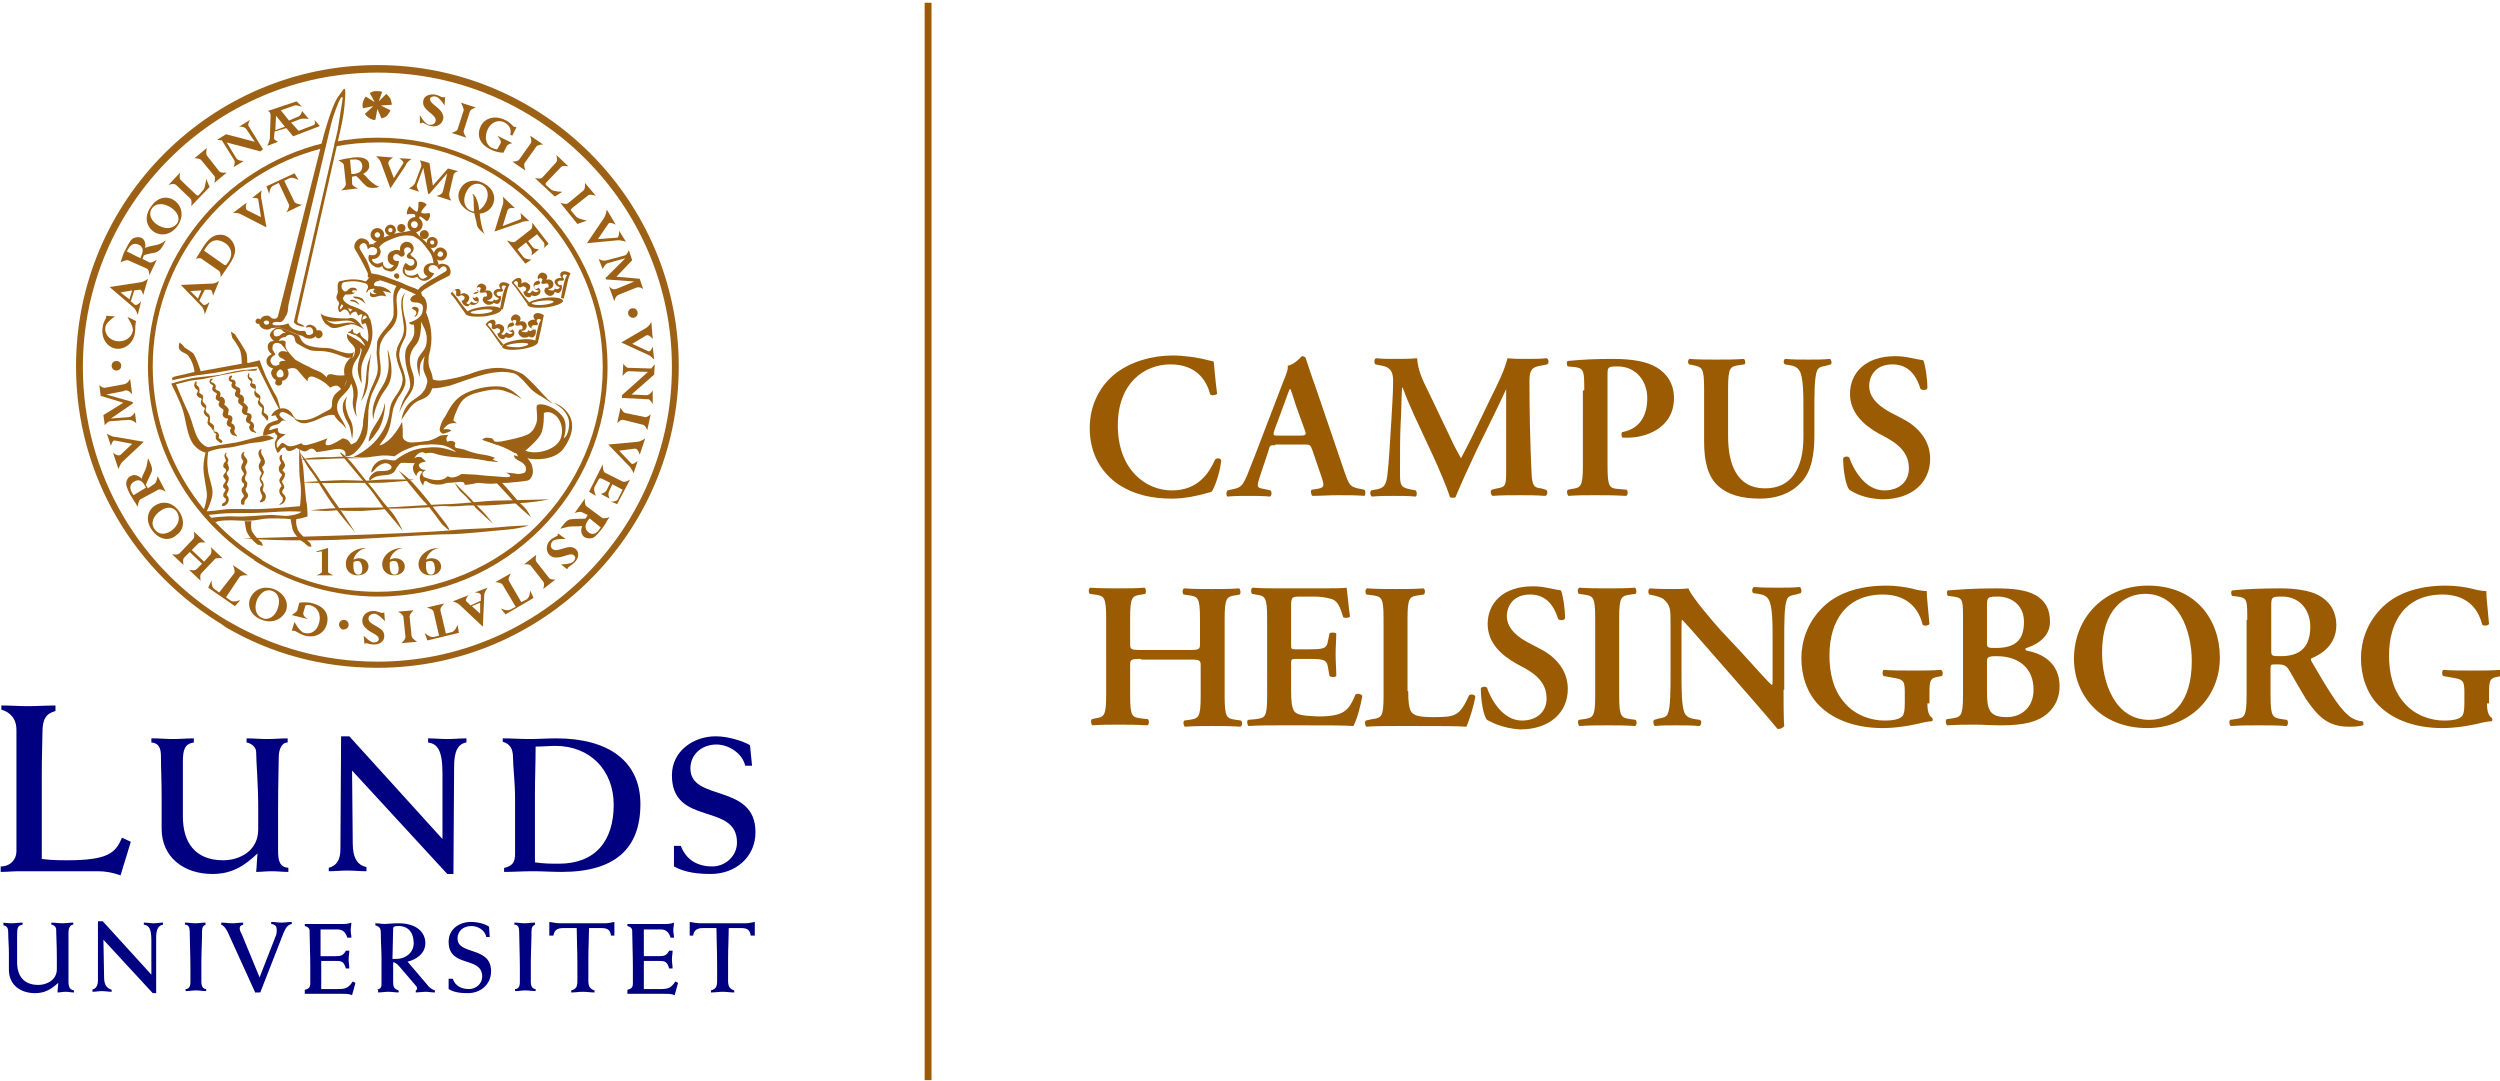 <?xml version="1.0" encoding="utf-8"?>
<!-- Generator: Adobe Illustrator 27.5.0, SVG Export Plug-In . SVG Version: 6.00 Build 0)  -->
<svg width="365" height="100%" version="1.1" id="Lager_1" xmlns="http://www.w3.org/2000/svg" xmlns:xlink="http://www.w3.org/1999/xlink" x="0px" y="0px"
	 viewBox="0 0 365 157.8" style="enable-background:new 0 0 365 157.8;" xml:space="preserve">
<style type="text/css">
	.st0{fill:#000080;}
	.st1{fill:#9C6114;}
	.st2{fill:none;stroke:#9A5B02;stroke-miterlimit:10;}
	.st3{fill:#9A5B02;}
</style>
<g>
	<path class="st0" d="M0.1,126.5c1.4,0,2.3-1,2.3-2.2v-17.7c0-1.7-0.9-2.6-2.2-3V103c1.3,0,2.6,0.1,3.9,0.1c1.3,0,2.7-0.1,4-0.1v0.8
		c-1.4,0.4-1.9,1.2-1.9,3.1c0,1-0.1,3.3-0.1,6.4v12.1c0.8,0.1,1.4,0.2,3.7,0.2c6,0,7.1-1.1,8-3.3l1.3,0.6l-1.5,4.9
		c-1.1-0.4-2.2-0.6-3.3-0.6H2.8c-0.9,0-1.8,0.1-2.7,0.1V126.5z"/>
	<path class="st0" d="M22.3,107.8c1,0,2,0.1,3,0.1c1,0,2-0.1,3-0.1v0.6c-1.3,0.2-1.6,1-1.6,2.8c0,2.7,0,5.3,0,8
		c0,3.7,1.7,6.4,5.9,6.4c2.3,0,5.1-1.3,5.1-4.5v-3.3c0-3.3-0.3-6.6-0.3-8c0-0.8-0.8-1.3-1.4-1.4l0-0.6c1,0,2,0.1,3,0.1
		c1,0,2-0.1,3-0.1v0.6c-0.9,0-1.3,1.1-1.3,2.1c0,1.1-0.1,4-0.1,7.6v6.1c0,1.6,0.3,2.4,1.5,2.5v0.6c-0.8,0-1.6-0.1-2.4-0.1
		c-0.8,0-1.6,0.1-2.3,0.1c0.1-0.9,0.1-1.8,0.2-2.7c-2,1.9-3.8,3-6.6,3c-4.1,0-7.4-2.4-7.4-6.6v-4.7c0-2.2-0.1-4.1-0.1-5.8
		c0-1.1-0.2-2-1.4-2.1V107.8z"/>
	<path class="st0" d="M48,126.7c1.1-0.3,1.7-1.1,1.7-2.7l0.1-16.5H51l13.6,15v-9.6c0-3.5-0.8-4.3-2.1-4.5v-0.6
		c0.9,0,1.8,0.1,2.8,0.1s1.9-0.1,2.8-0.1v0.6c-1.2,0.2-1.8,1.2-1.8,3.5l-0.1,15.7h-0.9l-13.9-15.1l0.1,10.6c0,2.2,0.7,3.2,2,3.5v0.6
		c-0.9,0-1.8-0.1-2.8-0.1c-0.9,0-1.8,0.1-2.7,0.1V126.7z"/>
	<path class="st0" d="M73.7,126.7c1.1-0.3,1.5-0.8,1.5-2v-8.1c0-2.5-0.3-4.6-0.3-6c0-1.2-0.4-2-1.5-2.3v-0.5c1.3,0,2.6,0.1,3.9,0.1
		c1.3,0,2.6-0.1,3.9-0.1c7.6,0,12.3,3.3,12.3,9.6c0,6.4-3.6,9.9-11.5,9.9c-1.4,0-2.8-0.1-4.2-0.1c-1.4,0-2.8,0.1-4.2,0.1V126.7z
		 M78.1,125.9c1.3,0.2,2.4,0.2,3.5,0.2c5.3,0,8-3.3,8-8.6c0-5.1-3.5-8.6-8.5-8.6c-0.9,0-1.8,0.1-2.9,0.1c0,2.5-0.1,4.7-0.1,7V125.9z
		"/>
	<path class="st0" d="M98.3,123.5h1.1c0.8,2.1,2.5,3,4.6,3c1.9,0,3.6-1.5,3.6-3.5c0-5.9-9.5-2.3-9.5-9.8c0-3.6,3.2-5.7,6.4-5.7
		c1.8,0,4,0.7,5,1.3l0.3,3h-1c-0.4-1.8-2.4-3.1-4.2-3.1c-2.1,0-3.8,1.4-3.8,3.5c0,4.9,9.5,2.1,9.5,9.3c0,3.7-3,6.1-6.5,6.1
		c-1.9,0-3.8-0.2-5.4-1.1V123.5z"/>
	<g>
		<path class="st1" d="M47.9,80v3.5c0,0.2,0.8,0.5,0.8,0.5h-2.5c0,0,0.8-0.3,0.8-0.5v-3l-0.8,0.1l0-0.1L47.9,80z"/>
		<path class="st1" d="M64.1,80c-1.1,0.2-1.7,1-1.9,1.7c0.3-0.1,0.5-0.2,0.8-0.2c0.8,0,1.4,0.5,1.4,1.2c0,0.8-0.7,1.3-1.6,1.3
			c-1,0-1.7-0.7-1.7-1.6C61.1,81.2,62.3,80,64.1,80L64.1,80z M62.8,81.9c-0.3,0-0.5,0.1-0.6,0.2c0,0.1,0,0.3,0,0.6
			c0,0.4,0.1,1.2,0.7,1.2c0.6,0,0.6-0.6,0.6-1C63.4,82.4,63.4,81.9,62.8,81.9z"/>
		<path class="st1" d="M58.8,80c-1.1,0.2-1.7,1-1.9,1.7c0.3-0.1,0.5-0.2,0.8-0.2c0.8,0,1.4,0.5,1.4,1.2c0,0.8-0.7,1.3-1.6,1.3
			c-1,0-1.7-0.7-1.7-1.6C55.8,81.2,57,80,58.8,80L58.8,80z M57.5,81.9c-0.3,0-0.5,0.1-0.6,0.2c0,0.1,0,0.3,0,0.6
			c0,0.4,0.1,1.2,0.7,1.2c0.6,0,0.6-0.6,0.6-1C58.1,82.4,58.1,81.9,57.5,81.9z"/>
		<path class="st1" d="M53.5,80c-1.1,0.2-1.7,1-1.9,1.7c0.3-0.1,0.5-0.2,0.8-0.2c0.8,0,1.4,0.5,1.4,1.2c0,0.8-0.7,1.3-1.6,1.3
			c-1,0-1.7-0.7-1.7-1.6C50.4,81.2,51.6,80,53.5,80L53.5,80z M52.2,81.9c-0.3,0-0.5,0.1-0.6,0.2c0,0.1,0,0.3,0,0.6
			c0,0.4,0.1,1.2,0.7,1.2c0.6,0,0.6-0.6,0.6-1C52.8,82.4,52.7,81.9,52.2,81.9z"/>
		<path class="st1" d="M18.6,46.3c0.4,0.1,0.9,0.4,1.3,0.6c-0.1,0.1-0.1,0.3-0.1,0.4c-0.1,0.3,0,0.7-0.1,1.3
			c-0.2,1.5-1.5,2.5-2.8,2.3c-1.3-0.2-2.2-1.6-1.9-3.2c0.1-0.8,0.5-1.2,0.5-1.3c0-0.1,0-0.3,0-0.3l1.3,0.1c0,0-1.3,0.8-1.4,1.5
			c-0.2,1,0.5,1.9,1.6,2.1c1.2,0.2,2.2-0.5,2.4-1.5C19.5,47.6,18.6,46.3,18.6,46.3z"/>
		<path class="st1" d="M30.6,27.3l-2.7,2.8c0,0,0.2-0.8-0.1-1.1l-2.1-2c-0.3-0.3-1.1,0-1.1,0l1.7-1.8c0,0-0.2,0.9,0.1,1.1l2.2,2.1
			c0.2,0.2,0.3,0.2,0.5,0l0.6-0.7c0.3-0.4,0.4-1.6,0.4-1.6L30.6,27.3z"/>
		<path class="st1" d="M28.4,23.1l1.8-1.5c0,0-0.2,0.8,0,1.1L32,25c0.2,0.3,1.1,0.2,1.1,0.2l-1.8,1.5c0,0,0.2-0.8,0-1l-1.9-2.3
			C29.2,23.1,28.4,23.1,28.4,23.1z"/>
		<path class="st1" d="M34.5,23.1c0.2,0.4,1.1,0.4,1.1,0.4l-1.5,0.9c0,0,0.3-0.7,0.1-1l-1.8-2.9c-0.2,0-0.7-0.1-0.7-0.1l1.3-0.8
			l4.2,1.1L36,18.9c-0.3-0.5-1.1-0.4-1.1-0.4l1.6-1c0,0-0.4,0.7-0.2,0.9l2.1,3.4L38,22.1l-4.9-1.3L34.5,23.1z"/>
		<path class="st1" d="M61.3,16.8c0,0,0.7,1.3,1.3,1.4c0.5,0.1,0.9-0.1,1-0.5c0.2-1.1-2.1-1.5-1.8-3c0.1-0.7,0.9-1,1.7-0.9
			c0.6,0.1,0.9,0.4,1.1,0.4c0.1,0,0.1,0,0.2,0l0.2,0l-0.1,1.2c0,0-0.7-1.2-1.3-1.3c-0.4-0.1-0.8,0.1-0.8,0.3c-0.1,0.7,1,1,1.7,2
			c0.2,0.4,0.3,0.7,0.2,1c-0.2,0.8-1,1.2-1.8,1c-0.6-0.1-1.1-0.5-1.2-0.5c-0.1,0-0.1,0-0.2,0.1l-0.2,0L61.3,16.8z"/>
		<path class="st1" d="M67.3,15l2.2,0.7c0,0-0.8,0.2-0.9,0.6l-0.9,2.8c-0.1,0.3,0.4,1,0.4,1l-2.2-0.7c0,0,0.8-0.2,0.9-0.5l0.9-2.8
			C67.7,15.7,67.3,15,67.3,15z"/>
		<path class="st1" d="M74,21.3l-0.5,1c-0.6,0-1.4-0.2-1.9-0.5c-1.7-0.8-2-2.2-1.4-3.4c0.6-1.2,2.1-1.6,3.5-0.9
			c0.7,0.3,1.1,0.8,1.3,1c0.1,0,0.2,0.1,0.2,0l0.2,0.1l-0.6,1.2l-0.3-0.1c0.2-0.8-0.1-1.4-0.8-1.8c-0.9-0.5-2-0.1-2.5,1
			c-0.5,1.1-0.3,2.2,0.6,2.7c0.3,0.1,0.6,0.2,0.8,0.2l0.5-0.9c0.2-0.3-0.5-1.1-0.5-1.1l2.2,1.1C74.8,20.9,74.2,21,74,21.3z"/>
		<path class="st1" d="M77.4,19.8l1.9,1.3c0,0-0.8,0-1,0.3l-1.7,2.4c-0.2,0.3,0.1,1.1,0.1,1.1l-1.9-1.3c0,0,0.8,0,1-0.3l1.7-2.4
			C77.7,20.6,77.4,19.8,77.4,19.8z"/>
		<path class="st1" d="M84.3,32.7l-2.5-3.1c0,0,0.8,0.3,1.1,0.1l2.3-1.9c0.3-0.3,0.2-1.1,0.2-1.1l1.6,1.9c0,0-0.8-0.3-1.1-0.1
			l-2.4,1.9c-0.2,0.2-0.2,0.3,0,0.5l0.6,0.7c0.3,0.4,1.6,0.6,1.6,0.6L84.3,32.7z"/>
		<path class="st1" d="M81,28.7L78.1,26c0,0,0.9,0.2,1.1-0.1l2-2.2c0.3-0.3,0-1.1,0-1.1l1.8,1.7c0,0-0.9-0.2-1.1,0.1l-2.1,2.2
			c-0.2,0.2-0.2,0.3,0,0.5l0.7,0.6c0.4,0.3,1.6,0.3,1.6,0.3L81,28.7z"/>
		<path class="st1" d="M88.2,31.8c0.3-0.5,0.4-1.2,0.4-1.2l1.3,2.2c0,0-0.9-0.5-1.1-0.1l-1.5,2.2l2.8-0.2c0.3,0,0.3-1,0.3-1l1,1.6
			c0,0-0.8-0.3-1.4-0.2l-4.3,0.4L88.2,31.8z"/>
		<path class="st1" d="M91.3,37.7L91.3,37.7l-2.5,0.7c-0.5,0.1-0.8,0.9-0.8,0.9l-0.6-1.5c0,0,0.6,0.4,1.2,0.2l2.6-0.7
			c0.4-0.1,0.6-0.8,0.6-0.8l0.5,1.5L90,40.4l3.4,0.3l0.5,1.5c0,0-0.5-0.4-1-0.2L90.4,43c-0.6,0.2-0.7,1-0.7,1l-0.8-2.2
			c0,0,0.5,0.6,1,0.4c0.1,0,0.2-0.1,0.3-0.1l2.4-1l0,0l-4.1-0.3l-0.1-0.2L91.3,37.7z"/>
		<path class="st1" d="M91.8,54.2c-0.4,0-0.9,0.7-0.9,0.7l0.1-1.8c0,0,0.4,0.6,0.7,0.6l3.4,0.1c0.1-0.2,0.5-0.6,0.5-0.6l-0.1,1.5
			l-3.3,2.9l2.2,0.1c0.5,0,0.9-0.7,0.9-0.7L95.3,59c0,0-0.4-0.7-0.6-0.7l-3.9-0.2l0-0.4l3.8-3.4L91.8,54.2z"/>
		<path class="st1" d="M95,60.5l-0.5,2.3c0,0-0.3-0.8-0.7-0.8L91,61.3c-0.4-0.1-0.9,0.5-0.9,0.5l0.5-2.3c0,0,0.3,0.7,0.7,0.8
			l2.9,0.6C94.4,61,95,60.5,95,60.5z"/>
		<path class="st1" d="M90.2,72.9l0.7-1.4l-1.5-0.8l-0.5,1.1c-0.2,0.4,0.1,1,0.1,1l-1.3-0.7c0,0,0.7-0.1,0.9-0.6l0.5-1l-1.2-0.6
			c-0.3-0.1-0.4-0.1-0.5,0.1l-0.6,1.1c-0.2,0.4,0.2,1.3,0.2,1.3l-1-0.6l2-4c0,0,0,1,0.3,1.2l2.6,1.3c0.4,0.2,1.1-0.3,1.1-0.3
			l-1.9,3.6l-1-0.4C89.3,73.3,90.1,73.2,90.2,72.9z"/>
		<path class="st1" d="M82.6,78.7c0,0-1.5-0.1-1.9,0.3c-0.3,0.3-0.4,0.8-0.1,1.1c0.8,0.8,2.4-0.9,3.5,0.1c0.5,0.5,0.4,1.3-0.2,1.9
			c-0.4,0.4-0.8,0.6-0.9,0.7c0,0-0.2,0.3-0.2,0.3l-0.9-0.7c0,0,1.4,0,1.8-0.4c0.3-0.3,0.4-0.7,0.1-0.9c-0.5-0.5-1.4,0.3-2.6,0.3
			c-0.4,0-0.7-0.1-1-0.4c-0.5-0.5-0.5-1.5,0.1-2.1c0.4-0.4,1-0.6,1.1-0.7c0,0,0.1-0.1,0-0.2l0.1-0.1L82.6,78.7z"/>
		<path class="st1" d="M81.1,84.6l-1.8,1.4c0,0,0.3-0.8,0-1.1l-1.8-2.3c-0.2-0.3-1-0.2-1-0.2l1.8-1.4c0,0-0.2,0.8,0,1l1.8,2.3
			C80.3,84.7,81.1,84.6,81.1,84.6z"/>
		<path class="st1" d="M60.9,93.7l-2.3,0.2c0,0,0.6-0.5,0.6-0.9l-0.3-2.9c0-0.4-0.8-0.8-0.8-0.8l2.3-0.2c0,0-0.6,0.5-0.6,0.9
			l0.3,2.9C60.2,93.3,60.9,93.7,60.9,93.7z"/>
		<path class="st1" d="M56.2,90.7c0,0-1-1.1-1.5-1.1c-0.5,0-0.9,0.3-0.9,0.7c0,1.1,2.4,1.1,2.3,2.6c0,0.7-0.6,1.2-1.5,1.2
			c-0.6,0-1-0.2-1.1-0.2c-0.1,0-0.3,0.1-0.3,0.1l-0.1-1.2c0,0,0.9,1,1.5,1c0.4,0,0.7-0.2,0.7-0.5c0-0.7-1.2-0.8-2-1.7
			c-0.3-0.3-0.4-0.6-0.4-1c0-0.8,0.7-1.4,1.6-1.4c0.6,0,1.1,0.3,1.3,0.3c0.1,0,0.3-0.1,0.3-0.1L56.2,90.7z"/>
		<path class="st1" d="M43.4,89.1l0.3-1.1c0.6-0.1,1.4-0.1,2,0.1c1.8,0.5,2.4,1.7,2,3.1c-0.4,1.3-1.7,2-3.2,1.6
			c-0.7-0.2-1.2-0.6-1.5-0.7c-0.1,0-0.4,0-0.4,0l0.4-1.3c0,0,0.7,1.4,1.4,1.6c1,0.3,1.9-0.3,2.2-1.5c0.3-1.2-0.2-2.2-1.2-2.5
			c-0.3-0.1-0.6-0.1-0.8,0l-0.3,1c-0.2,0.6,0.7,1,0.7,1l-2.4-0.6C42.7,89.7,43.3,89.4,43.4,89.1z"/>
		<path class="st1" d="M28.9,79.4L28,80.3l1.8,1.7l0.9-1c0.3-0.3,0.1-1.1,0.1-1.1l1.7,1.6c0,0-0.8-0.1-1.1,0.1l-2,2.1
			c-0.3,0.3-0.1,1.1-0.1,1.1l-1.7-1.6c0,0,0.8,0.2,1.1-0.1l0.8-0.8l-1.8-1.7l-0.8,0.8c-0.3,0.3-0.1,1.1-0.1,1.1l-1.7-1.6
			c0,0,0.8,0.2,1.1-0.1l2-2.1c0.3-0.3,0.1-1.1,0.1-1.1l1.7,1.6C29.9,79.2,29.1,79.1,28.9,79.4z"/>
		<path class="st1" d="M16.2,61.1L16.2,61.1l2.6-0.2c0.5,0,0.9-0.7,0.9-0.7l0.2,1.6c0,0-0.5-0.5-1.1-0.5l-2.7,0.2
			c-0.4,0-0.8,0.6-0.8,0.6l-0.2-1.5l2.9-1.8l-3.3-1l-0.2-1.6c0,0,0.4,0.5,0.9,0.4l2.7-0.5c0.6-0.1,0.9-0.8,0.9-0.8l0.3,2.3
			c0,0-0.4-0.6-0.9-0.6c-0.1,0-0.2,0-0.3,0.1l-2.6,0.5l0,0l3.9,1.1l0,0.2L16.2,61.1z"/>
		<path class="st1" d="M94.3,47.9c0.5-0.3,0.8-0.9,0.8-0.9l0.2,2.5c0,0-0.6-0.8-1-0.5l-2,1.2l2.4,1.1c0.3,0.1,0.6-0.7,0.6-0.7
			l0.2,1.9c0,0-0.5-0.6-1.1-0.8L90.7,50L94.3,47.9z"/>
		<path class="st1" d="M93.1,64.5c0.6-0.1,1.1-0.5,1.1-0.5l-0.8,2.4c0,0-0.2-0.9-0.7-0.9l-2.3,0.3l1.8,1.9c0.2,0.2,0.9-0.4,0.9-0.4
			l-0.6,1.8c0,0-0.3-0.8-0.8-1.2l-2.9-3L93.1,64.5z"/>
		<path class="st1" d="M17.9,67.4c-0.4,0.4-0.6,1.1-0.6,1.1l-0.8-2.4c0,0,0.7,0.6,1.1,0.3l1.7-1.6l-2.6-0.5c-0.3,0-0.5,0.8-0.5,0.8
			l-0.6-1.8c0,0,0.7,0.5,1.3,0.5l4.1,0.7L17.9,67.4z"/>
		<path class="st1" d="M34.2,83.7c0.2-0.3-0.2-1.2-0.2-1.2l2.2,1.5c0,0-0.9-0.1-1.2,0.2l-2,3l0.7,0.5c0.5,0.3,1.4-0.1,1.4-0.1
			l-0.8,0.9l-3.9-2.7l0.5-1.1c0,0-0.1,1,0.4,1.3l0.7,0.5L34.2,83.7z"/>
		<path class="st1" d="M63.3,89.3c-0.1-0.4-1-0.6-1-0.6l2.6-0.6c0,0-0.7,0.6-0.6,1l0.8,3.4l0.8-0.2c0.6-0.1,0.9-1.1,0.9-1.1l0.2,1.2
			l-4.6,1.1l-0.4-1.1c0,0,0.7,0.7,1.3,0.6l0.8-0.2L63.3,89.3z"/>
		<path class="st1" d="M73.4,85.4C73.2,85,72.3,85,72.3,85l2.3-1.3c0,0-0.5,0.8-0.3,1.1l1.8,3.1l0.8-0.4c0.5-0.3,0.5-1.3,0.5-1.3
			l0.5,1.1l-4.1,2.4l-0.7-0.9c0,0,0.9,0.5,1.4,0.2l0.8-0.4L73.4,85.4z"/>
		<path class="st1" d="M91.7,45.7c0-0.4,0.3-0.7,0.7-0.7s0.7,0.3,0.7,0.7c0,0.4-0.3,0.7-0.7,0.7C92.1,46.4,91.7,46.1,91.7,45.7z"/>
		<path class="st1" d="M49.5,91.2c0-0.4,0.3-0.7,0.7-0.7c0.4,0,0.7,0.3,0.7,0.7c0,0.4-0.3,0.7-0.7,0.7C49.9,92,49.5,91.6,49.5,91.2z
			"/>
		<path class="st1" d="M16.3,53.4c0-0.4,0.3-0.7,0.7-0.7c0.4,0,0.7,0.3,0.7,0.7c0,0.4-0.3,0.7-0.7,0.7
			C16.6,54.1,16.3,53.8,16.3,53.4z"/>
		<path class="st1" d="M22.8,32.7c-0.9-0.7-1.1-1.6-0.6-2.3c0.7-0.9,1.9-0.7,2.9,0c0.8,0.6,1.3,1.5,0.7,2.3
			C25.1,33.5,23.9,33.5,22.8,32.7z M22.4,33.8c1,0.7,2.5,0.6,3.5-0.8c1-1.4,0.7-2.9-0.4-3.7c-1.1-0.8-2.5-0.5-3.4,0.8
			C21.1,31.4,21.2,32.9,22.4,33.8z"/>
		<path class="st1" d="M41.6,18.5L40.2,19l0.1-2.1L41.6,18.5z M42.5,17.9l1.3-0.5c0.5-0.2,1.3,0,1.3,0l-1-1.2c0,0-0.1,0.6-0.5,0.8
			l-1.4,0.6l-1.2-1.5l2-0.7c0.3-0.1,1.1,0.2,1.1,0.2l-0.8-0.8l-4.2,1.4c0,0,0.5,0.1,0.4,0.9l-0.1,3.1c-0.1,0.6-0.4,1.1-0.4,1.1
			l1.6-0.6c0,0-0.7-0.3-0.6-0.6l0.1-0.9l1.7-0.5l1,1.2l3.9-1.5l-0.8-0.9c0,0,0.3,0.7-0.2,0.8l-2.1,0.8L42.5,17.9z"/>
		<path class="st1" d="M21.8,38.3c0.3,0.2,1.1-0.4,1.1-0.4l-1.1,2.3c0,0,0-0.9-0.4-1L18.7,38c-0.3-0.1-1.1,0.3-1.1,0.3
			c0.1-0.3,0.2-0.6,0.3-0.9c0.1-0.4,0.4-0.9,0.5-1.1c0.5-1,0.8-1.5,1.3-1.6c0.3-0.1,0.6-0.1,0.9,0c0.5,0.2,0.7,0.8,0.6,1.5
			c0.6-0.3,1.2-0.3,1.9-0.5c0.4-0.1,1.1-0.6,1.1-0.6c-0.1,0.2-0.1,0.2-0.2,0.4c-0.4,0.8-0.7,1.1-1.1,1.3c-0.5,0.2-1.4,0.2-1.9,0.5
			l-0.2,0.5L21.8,38.3z M20.5,37.7l0.1-0.3c0.4-0.8,0.3-1.4-0.4-1.7c-0.7-0.3-1.2,0.1-1.5,0.7l-0.2,0.3L20.5,37.7z"/>
		<path class="st1" d="M19.1,44l0.6,0.5c0.3,0.2,0.9-0.5,0.9-0.5L20.1,46c0,0-0.2-0.8-0.6-1.1l-3.5-3l0,0l4.6-0.7
			c0.5-0.1,1-0.5,1-0.5l-0.7,2.4c0,0-0.2-0.9-0.5-0.8l-0.8,0.1L19.1,44z M17.6,42.7l1.3,1l0.4-1.3L17.6,42.7z"/>
		<path class="st1" d="M22.6,70.6c0.3-0.2,0.4-1.1,0.4-1.1l1.2,2.3c0,0-0.7-0.5-1.1-0.3l-2.6,1.4c-0.3,0.2-0.4,1.1-0.4,1.1
			c-0.2-0.3-0.3-0.6-0.5-0.8c-0.2-0.4-0.5-0.8-0.6-1c-0.5-1-0.7-1.5-0.5-2c0.1-0.3,0.3-0.6,0.6-0.7c0.5-0.3,1.1-0.1,1.6,0.4
			c0.1-0.6,0.5-1.1,0.7-1.8c0.1-0.4,0.2-1.2,0.2-1.2c0.1,0.1,0.1,0.2,0.2,0.4c0.4,0.8,0.5,1.2,0.3,1.7c-0.2,0.5-0.6,1.2-0.8,1.8
			l0.3,0.5L22.6,70.6z M21.3,71.2L21.2,71c-0.4-0.8-0.9-1.1-1.6-0.7c-0.7,0.4-0.7,1-0.3,1.7l0.2,0.3L21.3,71.2z"/>
		<path class="st1" d="M22.2,77.4c-0.9-1.2-0.8-2.7,0.3-3.5c1.1-0.8,2.6-0.7,3.6,0.7c1,1.4,0.7,2.8-0.3,3.5
			C24.7,79.1,23.2,78.8,22.2,77.4z M25.8,74.7c-0.6-0.8-1.6-0.7-2.4-0.1c-1,0.7-1.5,1.8-0.8,2.7c0.6,0.8,1.5,0.8,2.4,0.2
			C26.1,76.7,26.4,75.6,25.8,74.7z"/>
		<path class="st1" d="M38,90.4c-1.4-0.6-2-2-1.4-3.2c0.6-1.2,2-1.8,3.6-1.1c1.5,0.7,2,2.1,1.5,3.2C41,90.6,39.5,91.1,38,90.4z
			 M39.8,86.3c-0.9-0.4-1.7,0.2-2.2,1.1c-0.5,1.1-0.4,2.3,0.6,2.8c0.8,0.4,1.7,0,2.2-1C41,87.9,40.8,86.7,39.8,86.3z"/>
		<path class="st1" d="M85,74.8c-0.3-0.2-1.1,0.1-1.1,0.1l1.5-2.1c0,0-0.1,0.8,0.2,1.1l2.3,1.7c0.3,0.2,1.1-0.1,1.1-0.1
			c-0.2,0.3-0.4,0.5-0.5,0.8c-0.2,0.3-0.5,0.8-0.7,1c-0.7,0.9-1.1,1.3-1.6,1.3c-0.3,0-0.6,0-0.9-0.2c-0.4-0.3-0.6-0.9-0.3-1.6
			c-0.6,0.1-1.2,0-2,0.1c-0.4,0.1-1.2,0.3-1.2,0.3c0.1-0.1,0.1-0.2,0.3-0.4c0.5-0.7,0.9-1,1.4-1c0.5-0.1,1.4,0,2-0.1l0.3-0.5
			L85,74.8z M86.1,75.7l-0.2,0.2c-0.5,0.7-0.6,1.3,0,1.8c0.6,0.5,1.2,0.2,1.6-0.4l0.2-0.3L86.1,75.7z"/>
		<path class="st1" d="M70.2,87.7l0-0.8c0-0.4-0.9-0.4-0.9-0.4l1.9-0.7c0,0-0.5,0.6-0.5,1.1l-0.2,4.6l0,0l-3.4-3.2
			c-0.3-0.3-1-0.5-1-0.5l2.3-0.9c0,0-0.6,0.7-0.3,0.9l0.6,0.6L70.2,87.7z M70.1,89.6l0-1.6l-1.2,0.5L70.1,89.6z"/>
		<path class="st1" d="M55.6,23.7c-0.2-0.5-0.7-0.9-0.7-0.9l2.5,0.2c0,0-0.8,0.4-0.7,0.9l0.8,2.1l1.4-2.2c0.1-0.2-0.6-0.7-0.6-0.7
			l1.8,0.1c0,0-0.7,0.4-0.9,1L57,27.5L55.6,23.7z"/>
		<path class="st1" d="M35.2,31.3C34.7,31,34,31.1,34,31.1l2-1.5c0,0-0.3,0.9,0.1,1.1l2,1l-0.4-2.6c-0.1-0.3-0.9-0.2-0.9-0.2
			l1.4-1.1c0,0-0.2,0.8,0,1.4l0.7,4L35.2,31.3z"/>
		<path class="st1" d="M73.4,29.9c0.2-0.5,0-1.2,0-1.2l1.8,1.7c0,0-0.9-0.2-1.1,0.3l-0.7,2.3L76,32c0.2-0.1,0-0.9,0-0.9l1.3,1.2
			c0,0-0.8-0.1-1.3,0.2l-3.8,1.3L73.4,29.9z"/>
		<path class="st1" d="M43,29.5c0.2,0.3,1.1,0.4,1.1,0.4L41.8,31c0,0,0.5-0.7,0.4-1.1l-1.5-3.2l-0.8,0.4c-0.5,0.2-0.6,1.2-0.6,1.2
			l-0.4-1.1l4.1-1.9l0.6,1c0,0-0.8-0.5-1.3-0.3l-0.8,0.4L43,29.5z"/>
		<path class="st1" d="M61.8,24.5L61.8,24.5l-0.9,2.4c-0.2,0.4,0.3,1.1,0.3,1.1l-1.5-0.5c0,0,0.7-0.3,0.9-0.8l0.9-2.4
			c0.1-0.3-0.2-0.9-0.2-0.9l1.4,0.4l0.5,3.3l2.2-2.5l1.5,0.4c0,0-0.6,0.1-0.7,0.6l-0.6,2.6c-0.1,0.6,0.3,1.1,0.3,1.1l-2.2-0.7
			c0,0,0.7-0.1,0.9-0.5c0-0.1,0.1-0.2,0.1-0.3l0.6-2.5l0,0l-2.6,3l-0.2,0L61.8,24.5z"/>
		<path class="st1" d="M79.4,35.4l-1-1.2l-1.3,1l0.7,0.9c0.2,0.3,0.9,0.3,0.9,0.3l-1.1,0.9c0,0,0.2-0.6-0.2-1.1l-0.6-0.8l-1,0.8
			c-0.2,0.2-0.3,0.3-0.1,0.4l0.7,0.9c0.3,0.4,1.2,0.4,1.2,0.4l-0.9,0.6l-2.7-3.4c0,0,0.9,0.4,1.2,0.2l2.3-1.8c0.3-0.2,0.2-1,0.2-1
			l2.4,3.1l-0.8,0.7C79.4,36.4,79.6,35.7,79.4,35.4z"/>
		<path class="st1" d="M51.4,26.8c0,0.4,0.9,0.7,0.9,0.7l-2.5,0.3c0,0,0.7-0.5,0.7-0.9l-0.3-2.8c0-0.3-0.8-0.7-0.8-0.7
			c0.4-0.1,0.6-0.1,0.9-0.2c0.4-0.1,0.9-0.1,1.2-0.2c1-0.1,1.6,0,2,0.3c0.3,0.2,0.4,0.5,0.4,0.8c0.1,0.5-0.3,1-0.9,1.3
			c0.5,0.3,0.8,0.9,1.4,1.3c0.3,0.3,1,0.6,1,0.6c-0.2,0-0.2,0-0.4,0.1c-0.9,0.1-1.3,0-1.6-0.3c-0.4-0.3-0.9-1-1.4-1.4l-0.6,0.1
			L51.4,26.8z M51.3,25.4l0.3,0c0.9-0.1,1.3-0.4,1.3-1.2c-0.1-0.8-0.7-1-1.4-0.9l-0.4,0L51.3,25.4z"/>
		<path class="st1" d="M28.6,37.8c0.2-0.3,0.4-0.7,0.6-1c0.2-0.3,0.3-0.5,0.5-0.8c0.8-1.2,1.4-1.6,2.1-1.7c0.5-0.1,1.1,0,1.6,0.4
			c0.5,0.4,0.8,0.9,0.9,1.5c0.1,0.5,0,1.2-0.8,2.4l-1.3,1.9c0,0,0.1-0.8-0.3-1l-2.3-1.6C29.3,37.5,28.6,37.8,28.6,37.8z M32.5,38.5
			c0.4,0.3,0.5,0.3,0.8-0.2c0.9-1.3,0.3-2.3-0.4-2.8c-0.5-0.3-1-0.5-1.5-0.4c-0.5,0.1-0.9,0.4-1.3,1c-0.1,0.2-0.2,0.3-0.3,0.5
			L32.5,38.5z"/>
		<path class="st1" d="M29.1,43.9l0.6,0.6c0.2,0.2,0.9-0.4,0.9-0.4l-0.7,1.8c0,0-0.1-0.7-0.4-1.1l-3.1-3.2l0,0l4.6-0.2
			c0.5,0,1-0.4,1-0.4l-0.9,2.2c0,0-0.1-0.9-0.4-0.9l-0.8,0L29.1,43.9z M27.8,42.5l1.1,1.1l0.5-1.2L27.8,42.5z"/>
		<g>
			<path class="st1" d="M70.7,26.8c1.3,0.7,1.8,2,1.2,3.2c-0.6,1.1-2,1.6-3.5,0.8c-1.4-0.8-1.8-2.2-1.2-3.2
				C67.8,26.4,69.3,26,70.7,26.8z M68.6,30.7c0.9,0.5,1.7-0.1,2.2-0.9c0.6-1,0.6-2.2-0.4-2.8c-0.8-0.4-1.7-0.1-2.2,0.8
				C67.5,29,67.7,30.2,68.6,30.7z"/>
			<path class="st1" d="M70.8,34.2c-1.5-1.2-1-1.1-1.4-2.4c-0.4-1.3-0.1-3.2-0.4-3.4c-0.3-0.2,0.7-0.3,1,2.5
				C70.3,33.8,70.8,34.2,70.8,34.2z"/>
		</g>
		<path class="st1" d="M33.3,90.7c-12.7-7.5-21.2-21.3-21.2-37.1c0-23.7,19.3-43,43-43s43,19.3,43,43c0,23.7-19.3,43-43,43
			c-7.9,0-15.2-2.1-21.6-5.8l-0.7-0.4l-0.5,0.7l0.7,0.5c6.5,3.8,14,5.9,22.1,5.9c24.2,0,44-19.7,44-44c0-24.2-19.7-44-44-44
			c-24.2,0-44,19.7-44,44c0,16.1,8.7,30.2,21.7,37.9l0.5,0.3l0.4-0.8L33.3,90.7z"/>
		<path class="st1" d="M37.9,81.5c-9.3-5.8-15.6-16.2-15.6-28c0-15.3,10.5-28.2,24.6-31.8l0.3-0.8c-14.7,3.6-25.6,16.8-25.6,32.6
			c0,12,6.4,22.6,15.9,28.5l0.5,0.3l0.3-0.5L37.9,81.5z"/>
		<path class="st1" d="M37.9,82.3c5,3,11,4.8,17.3,4.8c18.5,0,33.5-15,33.5-33.5c0-18.5-15-33.5-33.5-33.5c-2.1,0-4.2,0.2-6.3,0.6
			l-0.1,0.7c2.1-0.4,4.2-0.6,6.4-0.6C73.2,20.7,88,35.5,88,53.6S73.2,86.4,55.1,86.4c-6.2,0-12-1.7-17-4.7l-0.5-0.3l-0.5,0.4
			L37.9,82.3z"/>
		<g>
			<path class="st1" d="M54.8,17.5c-0.3,0-0.6-0.1-0.9-0.3c-0.3-0.2-0.5-0.4-0.6-0.6"/>
			<path class="st1" d="M55.3,14.8l1.1-1.1c0.2,0.2,0.4,0.4,0.6,0.7c0.1,0.3,0.2,0.6,0.2,0.9l-1.6,0.1l1.4,0.7
				c-0.1,0.3-0.3,0.5-0.5,0.8c-0.2,0.2-0.5,0.3-0.8,0.4l-0.6-1.4l-0.3,1.6c-0.3,0-0.6-0.1-0.9-0.3c-0.3-0.2-0.5-0.4-0.6-0.6l1.2-1.1
				L53,15.8c-0.1-0.3-0.1-0.6,0-0.9c0.1-0.3,0.2-0.6,0.4-0.8l1.3,0.8l-0.7-1.3c0.3-0.2,0.5-0.3,0.9-0.3c0.3,0,0.6,0,0.9,0.1
				L55.3,14.8z"/>
		</g>
		<g>
			<g>
				<path class="st1" d="M68.3,46.1 M71.3,44.5c-0.3,0-0.7-0.3-0.8-0.6c-0.1-0.4,0.2-0.6,0.2-0.6c0,0,0,0,0,0c0,0,0,0,0,0l0,0
					c0.1,0,0.2,0,0.2,0c0.2,0,0.2-0.1,0.2-0.3c0-0.2-0.2-0.4-0.4-0.3c-0.2,0-0.4,0.1-0.6,0c-0.1,0-0.1-0.2,0-0.3
					c0-0.1,0.1-0.3,0.1-0.3c0-0.1-0.2-0.2-0.3-0.2c-0.1,0-0.3,0.1-0.3,0.2c0,0.2,0.1,0.3,0.2,0.3c0.1,0.1,0.1,0.2,0,0.3
					c0,0.1-0.4,0.2-0.4,0.2l0,0c0,0-0.1,0-0.1,0c-0.2,0-0.3,0.1-0.3,0.3c0,0.2,0.1,0.3,0.3,0.3c0.1,0,0.2-0.1,0.3-0.2
					c0,0,0.3,0.2,0.3,0.5c0,0.3-0.1,0.5-0.6,0.7c-0.4,0.1-0.7-0.1-0.7-0.1s-0.1,0.4-0.5,0.3c-0.6-0.1-0.7-0.8-0.7-0.8s0.3,0,0.4-0.3
					c0.1-0.3-0.1-0.4-0.4-0.5c-0.2,0-0.4,0.3-0.7,0.1c-0.3-0.1,0.1-0.6-0.2-0.8c-0.3-0.2-0.5,0.2-0.5,0.2s0.5,0.5,1.1,1.4
					c0.5,0.7,1.2,1.5,1.2,1.5L68.1,46c0,0-0.5-0.7-1.2-1.7c-0.6-0.9-1.1-1.4-1.1-1.4s0-0.1,0.2-0.3c0.2-0.2,0.6-0.5,1-0.4
					c0.4,0.2,0.2,0.8,0.2,0.8s0.2-0.2,0.6-0.2c0.4,0.1,0.8,0.4,0.7,0.8c-0.1,0.5-0.4,0.6-0.4,0.6s0,0.2,0.3,0.2
					c0.2,0,0.4-0.4,0.4-0.4c0,0,0.6,0.5,0.9,0.1c0,0,0-0.1,0.1-0.1c0,0-0.1,0-0.1,0c-0.4,0-0.7-0.3-0.7-0.7c0-0.4,0.3-0.7,0.7-0.7
					c0.1,0,0,0,0.2,0l0,0c-0.2-0.1-0.3-0.2-0.3-0.5c0-0.3,0.3-0.7,0.7-0.7c0.3,0,0.7,0.3,0.7,0.6c0,0.2-0.1,0.4-0.2,0.5l0,0
					c0.1-0.1,0.2-0.1,0.4-0.1c0.4,0,0.7,0.3,0.7,0.7c0,0.4-0.3,0.7-0.7,0.7c0,0-0.1,0-0.1,0c0,0,0,0,0,0c0.1,0.1,0.3,0.2,0.5,0.2
					c0.5,0.1,0.5-0.3,0.5-0.3s0.2,0.2,0.4,0.1c0.4-0.1,0.3-0.3,0.3-0.3s-0.3,0-0.6-0.4c-0.2-0.3-0.2-0.6,0.2-0.8
					c0.3-0.2,0.7-0.1,0.7-0.1s-0.4-0.5-0.1-0.8c0.3-0.3,0.7-0.2,1-0.1c0.2,0.1,0.4,0.2,0.4,0.2s-0.3,0.5-0.5,1.6
					c-0.3,1.4-0.5,2.1-0.5,2.1l-0.4-0.1c0,0,0.2-1.2,0.4-2c0.2-1,0.5-1.3,0.5-1.3s-0.4-0.3-0.6,0c-0.2,0.3,0.3,0.5,0.1,0.7
					c-0.2,0.2-0.5,0-0.7,0.1c-0.3,0.2-0.2,0.3-0.1,0.5c0.2,0.2,0.5,0.1,0.5,0.1s0.2,0.7-0.3,1.1c-0.3,0.2-0.7-0.1-0.7-0.1
					S71.9,44.5,71.3,44.5z"/>
				<path class="st1" d="M68,45.8c0-0.4,1.1-0.8,2.5-1c1.4-0.2,2.6,0,2.7,0.4c0,0.4-1.1,0.8-2.5,1C69.3,46.3,68.1,46.2,68,45.8z
					 M70.5,45.8c0.9-0.1,1.5-0.3,1.4-0.5c0-0.1-0.7-0.2-1.6-0.1c-0.9,0.1-1.6,0.3-1.6,0.4C68.7,45.8,69.6,45.9,70.5,45.8z"/>
			</g>
			<g>
				<path class="st1" d="M77.3,44.8 M80.3,43.2c-0.3,0-0.7-0.3-0.8-0.6c-0.1-0.4,0.2-0.6,0.2-0.6c0,0,0,0,0,0c0,0,0,0,0,0l0,0
					c0.1,0,0.2,0,0.2,0c0.2,0,0.2-0.1,0.2-0.3c0-0.2-0.2-0.4-0.4-0.3c-0.2,0-0.4,0.1-0.6,0c-0.1,0-0.1-0.2,0-0.3
					c0-0.1,0.1-0.3,0.1-0.3c0-0.1-0.2-0.2-0.3-0.2c-0.1,0-0.3,0.1-0.3,0.2c0,0.2,0.1,0.3,0.2,0.3c0.1,0.1,0.1,0.2,0,0.3
					c0,0.1-0.4,0.2-0.4,0.2l0,0c0,0-0.1,0-0.1,0c-0.2,0-0.3,0.1-0.3,0.3c0,0.2,0.1,0.3,0.3,0.3c0.1,0,0.2-0.1,0.3-0.2
					c0,0,0.3,0.2,0.3,0.5c0,0.3-0.1,0.5-0.6,0.7c-0.4,0.1-0.7-0.1-0.7-0.1s-0.1,0.4-0.5,0.3c-0.6-0.1-0.7-0.8-0.7-0.8s0.3,0,0.4-0.3
					c0.1-0.3-0.1-0.4-0.4-0.5c-0.2,0-0.4,0.3-0.7,0.1c-0.3-0.1,0.1-0.6-0.2-0.8c-0.3-0.2-0.5,0.2-0.5,0.2s0.5,0.5,1.1,1.4
					c0.5,0.7,1.2,1.5,1.2,1.5l-0.3,0.2c0,0-0.5-0.7-1.2-1.7c-0.6-0.9-1.1-1.4-1.1-1.4s0-0.1,0.2-0.3c0.2-0.2,0.6-0.5,1-0.4
					c0.4,0.2,0.2,0.8,0.2,0.8s0.2-0.2,0.6-0.2c0.4,0.1,0.8,0.4,0.7,0.8c-0.1,0.5-0.4,0.6-0.4,0.6s0,0.2,0.3,0.2
					c0.2,0,0.4-0.4,0.4-0.4c0,0,0.6,0.5,0.9,0.1c0,0,0-0.1,0.1-0.1c0,0-0.1,0-0.1,0c-0.4,0-0.7-0.3-0.7-0.7c0-0.4,0.3-0.7,0.7-0.7
					c0.1,0,0,0,0.2,0l0,0c-0.2-0.1-0.3-0.2-0.3-0.5c0-0.3,0.3-0.7,0.7-0.7c0.3,0,0.7,0.3,0.7,0.6c0,0.2-0.1,0.4-0.2,0.5l0,0
					c0.1-0.1,0.2-0.1,0.4-0.1c0.4,0,0.7,0.3,0.7,0.7c0,0.4-0.3,0.7-0.7,0.7c0,0-0.1,0-0.1,0c0,0,0,0,0,0c0.1,0.1,0.3,0.2,0.5,0.2
					c0.5,0.1,0.5-0.3,0.5-0.3s0.2,0.2,0.4,0.1c0.4-0.1,0.3-0.3,0.3-0.3s-0.3,0-0.6-0.4c-0.2-0.3-0.2-0.6,0.2-0.8
					c0.3-0.2,0.7-0.1,0.7-0.1s-0.4-0.5-0.1-0.8c0.3-0.3,0.7-0.2,1-0.1c0.2,0.1,0.4,0.2,0.4,0.2s-0.3,0.5-0.5,1.6
					c-0.3,1.4-0.5,2.1-0.5,2.1l-0.4-0.1c0,0,0.2-1.2,0.4-2c0.2-1,0.5-1.3,0.5-1.3s-0.4-0.3-0.6,0c-0.2,0.3,0.3,0.5,0.1,0.7
					c-0.2,0.2-0.5,0-0.7,0.1c-0.3,0.2-0.2,0.3-0.1,0.5c0.2,0.2,0.5,0.1,0.5,0.1s0.2,0.7-0.3,1.1c-0.3,0.2-0.7-0.1-0.7-0.1
					S80.9,43.2,80.3,43.2z"/>
				<path class="st1" d="M77,44.5c0-0.4,1.1-0.8,2.5-1c1.4-0.2,2.6,0,2.7,0.4c0,0.4-1.1,0.8-2.5,1C78.3,45,77.1,44.9,77,44.5z
					 M79.4,44.5c0.9-0.1,1.5-0.3,1.4-0.5c0-0.1-0.7-0.2-1.6-0.1c-0.9,0.1-1.6,0.3-1.6,0.4C77.7,44.5,78.6,44.6,79.4,44.5z"/>
			</g>
			<g>
				<path class="st1" d="M73.6,50.9 M76.5,49.3c-0.3,0-0.7-0.3-0.8-0.6c-0.1-0.4,0.2-0.6,0.2-0.6c0,0,0,0,0,0c0,0,0,0,0,0l0,0
					c0.1,0,0.2,0,0.2,0c0.2,0,0.2-0.1,0.2-0.3c0-0.2-0.2-0.4-0.4-0.3c-0.2,0-0.4,0.1-0.6,0c-0.1,0-0.1-0.2,0-0.3
					c0-0.1,0.1-0.3,0.1-0.3c0-0.1-0.2-0.2-0.3-0.2c-0.1,0-0.3,0.1-0.3,0.2c0,0.2,0.1,0.3,0.2,0.3c0.1,0.1,0.1,0.2,0,0.3
					c0,0.1-0.4,0.2-0.4,0.2l0,0c0,0-0.1,0-0.1,0c-0.2,0-0.3,0.1-0.3,0.3c0,0.2,0.1,0.3,0.3,0.3c0.1,0,0.2-0.1,0.3-0.2
					c0,0,0.3,0.2,0.3,0.5c0,0.3-0.1,0.5-0.6,0.7c-0.4,0.1-0.7-0.1-0.7-0.1s-0.1,0.4-0.5,0.3c-0.6-0.1-0.7-0.8-0.7-0.8s0.3,0,0.4-0.3
					c0.1-0.3-0.1-0.4-0.4-0.5c-0.2,0-0.4,0.3-0.7,0.1c-0.3-0.1,0.1-0.6-0.2-0.8c-0.3-0.2-0.5,0.2-0.5,0.2s0.5,0.5,1.1,1.4
					c0.5,0.7,1.2,1.5,1.2,1.5l-0.3,0.2c0,0-0.5-0.7-1.2-1.7c-0.6-0.9-1.1-1.4-1.1-1.4s0-0.1,0.2-0.3c0.2-0.2,0.6-0.5,1-0.4
					c0.4,0.2,0.2,0.8,0.2,0.8s0.2-0.2,0.6-0.2c0.4,0.1,0.8,0.4,0.7,0.8c-0.1,0.5-0.4,0.6-0.4,0.6s0,0.2,0.3,0.2
					c0.2,0,0.4-0.4,0.4-0.4c0,0,0.6,0.5,0.9,0.1c0,0,0-0.1,0.1-0.1c0,0-0.1,0-0.1,0c-0.4,0-0.7-0.3-0.7-0.7c0-0.4,0.3-0.7,0.7-0.7
					c0.1,0,0,0,0.2,0l0,0c-0.2-0.1-0.3-0.2-0.4-0.5c0-0.3,0.3-0.7,0.7-0.7c0.3,0,0.7,0.3,0.7,0.6c0,0.2-0.1,0.4-0.2,0.5l0,0
					c0.1-0.1,0.2-0.1,0.4-0.1c0.4,0,0.7,0.3,0.7,0.7c0,0.4-0.3,0.7-0.7,0.7c0,0-0.1,0-0.1,0c0,0,0,0,0,0c0.1,0.1,0.3,0.2,0.5,0.2
					c0.5,0.1,0.5-0.3,0.5-0.3s0.2,0.2,0.4,0.1c0.4-0.1,0.3-0.3,0.3-0.3s-0.3,0-0.6-0.4c-0.2-0.3-0.2-0.6,0.2-0.8
					c0.3-0.2,0.7-0.1,0.7-0.1s-0.4-0.5-0.1-0.8c0.3-0.3,0.7-0.2,1-0.1c0.2,0.1,0.4,0.2,0.4,0.2S79.2,46.9,79,48
					c-0.3,1.4-0.5,2.1-0.5,2.1l-0.4-0.1c0,0,0.2-1.2,0.4-2c0.2-1,0.5-1.3,0.5-1.3s-0.4-0.3-0.6,0c-0.2,0.3,0.3,0.5,0.1,0.7
					c-0.2,0.2-0.5,0-0.7,0.1c-0.3,0.2-0.2,0.3-0.1,0.5c0.2,0.2,0.5,0.1,0.5,0.1s0.2,0.7-0.3,1.1c-0.3,0.2-0.7-0.1-0.7-0.1
					S77.2,49.3,76.5,49.3z"/>
				<path class="st1" d="M73.3,50.6c0-0.4,1.1-0.8,2.5-1c1.4-0.2,2.6,0,2.7,0.4c0,0.4-1.1,0.8-2.5,1C74.5,51.2,73.3,51,73.3,50.6z
					 M75.7,50.7c0.9-0.1,1.5-0.3,1.4-0.5c0-0.1-0.7-0.2-1.6-0.1c-0.9,0.1-1.6,0.3-1.6,0.4C74,50.6,74.8,50.7,75.7,50.7z"/>
			</g>
		</g>
		<path class="st1" d="M58.1,41.5c-1.2,1.3-0.4,3.2-0.7,4.8c-0.5,1.3-1.9,2.2-2.3,3.5c-0.1,0.8-0.2,1.9,0.4,2.5
			c0-0.1-0.1-0.2-0.1-0.2c-0.2-1.6,0.3-2.8,1.7-4.1c2.1-2.4-0.4-4.4,1.7-6.2L58.1,41.5z"/>
		<path class="st1" d="M63.1,56.7c1,0,1.6-0.2,2.6-0.4c0.9-0.3,1.7-0.6,2.6-0.9c1.9-0.6,2.9-1,4.9-1.1l0.2,0c0.6,0,1.1,0.1,1.6,0.2
			c0.3,0.1,0.6,0.3,0.8,0.5c1.3,1.1,1.3,1.7,2.9,2.7c0.7,0.3,1.4,1,2,1.2c-0.2-0.2-0.5-0.3-1-0.9c-0.7-0.7-2-2.3-3.4-3.4
			c-0.8-0.4-1.6-0.7-2.5-0.8c-1.7-0.3-3.7,0.2-5.2,0.8c-1.6,0.5-2.1,0.6-3.8,0.9c-0.6,0.1-1.1,0.1-1.6-0.1c-0.2-1.7-0.8-1.4-0.6-3.4
			c0.7-2.4,0.4-4.5-0.4-6.4c0.2-0.7,0.2-1.6-0.3-2.2c-0.5-0.5-1.7-0.6-2,0.3c0.1,0.7,1,0.3,1.4,0.6c0.5,0.1,0.5,0.7,0.4,1.1
			c-0.1,1-1.3,1.5-2,1.7c0.3,0.6,1.4,0.2,1.8-0.1c0.4,0.9,0.6,1,0.8,2.1c0.1,1.9-0.5,1.9-1.2,3.1c-0.3,0.7-0.3,1.5,0.2,2.9
			c-0.1-2,0.1-2.2,0.7-3.1c0,0-0.2,0.8-0.2,1.6c0,0.9,0.5,1.2,0.6,2.1c-0.2,0.8-0.2,1-0.7,1.6c-0.9,1.2-2.5,1-3.1,4
			c1.2-1.7,1.4-2.2,2.5-2.8C62.5,58,62.8,57.6,63.1,56.7z"/>
		<path class="st1" d="M52.1,46.8c0.5,0.4,0.6,0.8,1.1,1.3c-0.2-0.1-1.5-1-2.2-0.7c-1,0.1-2.3,1-3.1,0.1c-0.6-0.2-1-1.2-1.1-1.8
			c0.5,0.9,1.5,1.8,2.7,1.6c0.6-0.1,1-0.2,1.6-0.2c0.3,0,0.7,0,1.1,0.4c-0.4-0.4-0.9-0.7-1.6-0.7c-1.4,0-2.9,0.7-3.8-1
			c0.8,0.6,2.5,0.7,4,0.7C51.3,46.3,51.8,46.5,52.1,46.8z M49.9,44.4c-0.1,0.2-0.4,0.5-0.2,0.8l0.4-0.5C50.1,44.6,50,44.5,49.9,44.4
			z M50.8,45c0.1,0.2,0.2,0.3,0.3,0.5c0.2,0,0.2-0.3,0.4-0.3L50.8,45z M51.1,46.1c-0.1-0.4-0.3-0.8-0.7-0.9c-0.4-0.2-0.8,0.9-1,0
			c-0.2-0.5,0.4-0.9-0.1-1.3c-0.5-0.7,0.2-0.9,0-1.6c0-0.6-0.1-1.3,0.6-1.3c1.2-0.3,2.4-0.3,3.5,0.1c0.3-0.3,0.4-0.4,0.5-0.6
			c0,0,0.5-0.1,0.9,0.1c0.3,0.1,0.7,0.4,0.7,0.4c-0.3,0-0.9,0.1-0.9,0.6c0.2,0.5,0.7-0.2,2.1,0.7c0.1,0.1,0.3,0.2,0.4,0.5
			c-0.7-0.3-1-0.2-1.6-0.4C55.1,42,55,42,54.6,42c-0.2,0-0.9,0.5-0.8,0.2c0,0,0-0.2-0.1-0.5c-0.1-0.3-0.3-0.3-0.6-0.4
			c-1.4-0.4-2.2-0.2-2.9-0.1c-0.3,0.1-0.4,0.5-0.3,0.9c0.3,0.5,0.4,0.5,0.7,0.4c0.2-0.1,0.4-0.5,0.8-0.5c0.3,0,0.6,0,0.7,0.3l0,0.2
			c-0.1-0.2-0.4-0.1-0.6-0.1c-0.1,0.1-0.1,0.2-0.1,0.2c0.1,0.2,0.2,0.1,0.4,0.1c-0.1,0.3-0.8,0.3-1.3,0.3c-0.2,0-0.2,0.2-0.3,0.3
			c-0.2,0.2-0.1,0.4,0,0.6c0.7,0.8,1.8,0.9,2.7,1.5c0.2,0.1,0.4,0.5,0.5,0.7c-0.4-0.2-0.5,0.5-0.5,0.6l0.2-0.1
			c0.1,0,0.5-0.2,0.5-0.3c0.2,0.2,0.2,0.6,0.2,0.9c0.1-0.3,0-0.5,0.2-0.8c0.3,1.1,0.9,2.9-0.6,5.4c-0.8,1.6-0.7,2-0.6,4.2
			c-1.1-2.3-0.3-3.4,0-4.8c0-0.1,0-0.3-0.2-0.4c0.1,0.6-0.1,1-0.5,1.6c-0.7,0.9-0.9,2.1-0.4,3c0.4,1,0.6,1.4,0.5,2.5
			c-0.2,1-0.4,1.6-0.1,3l0,0c-0.8-1.6-0.6-2.2-0.5-3.1c0-0.8-0.1-1.6-0.6-2.2l0.3,0.2c-0.3,1.9-2.8,2.1-1.9,4.6
			c0.3,0.6,1.1,1.7,1.1,2.2c-0.5-0.9-1.2-1-1.7-2c-1.2-0.2-2.2,0.7-3.4,1c-0.7,0.2-1.4,0.5-2.5-0.5c2.2,0.8,3.7-0.6,5-1.2
			c0.8-0.3,0.5-0.9,0.6-1.4c0.3-1.5,1.6-1.4,2.1-2.8c0-1.2-0.2-1.9,0.2-2.7c0.4-0.8,0.9-0.6,1-1.6c0.3-1.2-1.4-1.3-1.1-2.7
			c0.2,0.3,0.6,0.4,0.9,0.6c0.6,0.3,1.2,0.8,1.7,1.2c0-0.2-0.5-0.9-0.7-1.1l-0.6-0.4c0.1-0.2,0.3-0.4,0.6-0.5
			c-0.1,0.7,0.8,1,1.1,1.4c0.2-0.9,0-1.9-0.3-2.7c0,0-0.3,0-0.5,0.2c-0.3-0.6-0.1-1,0-1.4c0-0.2-0.2-0.1-0.3-0.1
			c-0.2,0.1-0.3,0.2-0.3,0.2l-0.3-0.6C51.5,45.5,51.2,45.8,51.1,46.1"/>
		<path class="st1" d="M61.1,45.1c0.1,0.3-0.1,0.6-0.2,0.9c-0.1,0.2-0.3,0.2-0.4,0.3c0-0.2,0.5-0.5,0.2-0.9l-0.6-0.4
			C60.3,44.7,60.9,44.7,61.1,45.1z"/>
		<path class="st1" d="M51.7,48.8c-0.1,0-0.3,0-0.4-0.1c-0.5-0.2,0.1-0.5,0.1-0.7C51.6,48.1,51.5,48.5,51.7,48.8z"/>
		<path class="st1" d="M53.8,54.6c0,1.1-0.1,1.8-0.3,2.4c-0.2,0.6-0.3,0.8-0.8,1.6c0.4-1,0.5-1.7,0.7-2.8c0.1-1,0.1-2.5,0.5-3.3
			l0.3-1C53.9,53.2,53.9,53.9,53.8,54.6z"/>
		<path class="st1" d="M41,65.6c0.3-0.3,0.4-0.2,0.6-0.3c0.2,0.2,0.1,0.4,0.4,0.5c0.4,0.2,1-0.2,1.3-0.4c0,0,0.8,0.5,1.2,0.5
			c0.4,0,0.6-0.4,1-0.4c0.4,0,0.7,0.5,0.7,0.5s0.4,0,2.6-0.4c2.1-0.3,1.6,1,1.6,1s0.8,0.2,1.7-0.8c0.7-0.7,1.3-1.7,1.5-2.6
			c0.2-0.9,0.2-4.5,0.2-4.5s-0.6,1.6-0.7,2.5c-0.1,0.9-0.2,2-1,3.2c-0.2,0.3-0.9,0.5-0.9,0.5c0.1,0-0.2-0.5-0.5-0.7
			C50.3,64,50,64,50,64s-1.6,1.1-2.2,1c-0.6,0,0-1,0-1s-1.8,0.7-2.7,0.9c-0.9,0.3-1.1-0.2-1.1-0.2c-0.5,0.2-1.4,0.6-2,0.4
			c-0.5-0.3-0.7-0.6-1-0.3l-0.5,0.6c-0.5-1.2,0.8-1.6,1.2-2L41,63.3c-0.4-0.1-0.5-0.5-0.4-0.8c-0.5,0-0.9,0.3-1.3,0.3
			c0.1-1,1.2-0.5,1.7-1.2c0.1-0.2,0.4-0.3,0.8-0.1c0,0-1.1-0.7-1-1c0.3-1,2,0.5,2.4,0.7c-0.1-0.2-0.3-0.3-0.4-0.5
			c-0.7-1.6-2.6-1.3-3.2,0c0.1,0.2,0.7-0.3,0.7,0.1c0.1,0.2,0.3,0.4,0.3,0.5c-0.4,0.2-0.8,0.2-1.1,0.4c-1.1,0.4-1.1,1.9-1.1,1.9
			s1.1-0.2,1.5-0.4c0,0,0.1,0,0.2-0.1c0.2,0.6,0.7,0.2,0.1,1.3c-0.3,0.6,0.3,1.7,0.3,1.7S40.8,66.1,41,65.6z"/>
		<path class="st1" d="M55.9,57.4c-0.3,0.4-1.3,2.3-1.4,3.9c-0.3-1.5,0-2.7,1.2-4.7c1.7-2.5,0.8-4.9,0.9-5.6
			C58,55.5,56.4,56.5,55.9,57.4z"/>
		<path class="st1" d="M50.6,59.9c0.1,0.3,0.2,0.8,0.6,1.5c0.2,0.4,0.5,1.2,0.2,2.7c-0.3-2.1-0.5-2.1-0.9-2.9
			c-0.3-0.6-0.6-1.5-0.4-2.3c0-0.2,0.4-0.9,0.6-1C50.4,58.4,50.4,59.3,50.6,59.9z"/>
		<path class="st1" d="M55.2,62.8c-0.6,0.9-1,1.4-1.4,1.7c0.3-2.4,1.8-2.7,2.4-5.7C56.3,59.9,55.8,62,55.2,62.8z"/>
		<path class="st1" d="M65.3,66.1c0.3,0.1,0.6,0.2,0.9,0.3c-0.4-0.1-1.2-0.3-1.4-0.3c-0.2,0-0.3,0-0.5,0C63.1,66,61.9,65.7,61,66
			c-1.4,0.6-2.9,1.7-3.2,2.5c-0.7,1.5-2.6,0.3-3.8,1.7c-0.3-0.3,0.1-0.9,0.8-1.3c0.5-0.3,1.8,0.1,2.3-0.5c0.3-0.3-0.4-1-1.2-0.7
			c-1.1,0.4-1.1,1-1.7,1.3c0-0.8,0.8-1.8,1.8-1.9c0.6-0.1,1.1,0.2,1.7,0.1c0.7-0.4,1-0.6,1.9-1.1c0.6-0.3,1-0.4,1.7-0.5
			C62.7,65.6,64,65.9,65.3,66.1z"/>
		<path class="st1" d="M52.2,49c0,0-0.1,0-0.4-0.1c-0.3-0.1-0.7-0.3-0.8-0.3c-0.2,0-0.2-0.1-0.2-0.1s0.1-0.1,0.2-0.1
			c0.1,0,0.5,0.1,0.9,0.3c0.4,0.2,0.5,0.3,0.5,0.3L52.2,49z"/>
		<path class="st1" d="M61.5,42.7c0,0,0,0.1,0.1,0.4c0.1,0.3,0.2,0.5,0.2,0.5s-1.3,0-1.2-0.1c0.1-0.2,0.2-0.3,0.1-0.5
			c-0.1-0.1-0.2-0.3-0.2-0.3L61.5,42.7z"/>
		<path class="st1" d="M53.9,46.4c-0.1-0.4-0.3-0.7-1.1-1.1c-0.9-0.5-1.6-0.6-1.9-0.7c-0.3-0.1-0.8-0.3-0.7-0.2c0.1,0,1.7,1,2.1,1.1
			c0.3,0.1,0.8,0.3,1,0.5c0.2,0.2,0.2,0.2,0.3,0.4c0.1,0.2,0,0.5,0.1,0.8c0.1,0.3,0.3,0.3,0.3,0.3S54.1,46.9,53.9,46.4z"/>
		<path class="st1" d="M51.6,43.3c0.5,0,0.7,0,1.1,0.2c0.4,0.1,0.5,0.7,0.8,1c0,0-0.9-1-1.6-0.9C51.7,43.5,51.4,43.3,51.6,43.3z"/>
		<path class="st1" d="M51.2,43.8c0.3-0.1,0.5,0,0.7,0.1c0.2,0.1,0.4,0.3,0.6,0.6l-0.2-0.1c0,0,0,0-0.3-0.2C51.6,44,51.5,44,51.3,44
			C51.2,43.9,51,43.8,51.2,43.8z"/>
		<path class="st1" d="M59.2,42.7c0,0-0.6,0.5-0.6,1.4c-0.1,0.9,0.2,2,0.3,3.1c0.2,1,0,1.8-0.4,2.5c-0.3,0.6-0.6,1.3-0.6,2.2
			c0,1,0.8,2,0.8,2s-0.7-1.3-0.4-2.5c0.2-1.2,0.9-1.9,1-2.7c0.1-0.9,0-1.7-0.3-2.7C58.7,44.5,58.7,43.5,59.2,42.7z"/>
		<path class="st1" d="M58.1,57.5c0,0,0.7-1,0.7-2c0-0.9-0.6-1.9-0.8-2.8c-0.2-1-0.2-1.1,0-1.9c0.2-0.7,0.8-1.1,0.8-1.1
			s-0.5,0.9-0.5,1.5c0,0.6-0.1,0.9,0.3,2.1c0.4,1.1,0.8,2.2,0.5,3c-0.3,0.8-0.6,1.2-0.9,1.6C57.9,58.2,57.7,58.3,58.1,57.5z"/>
		<path class="st1" d="M56.3,64.6c-0.1,0.1-0.3,0.2-0.5,0.3c-0.2,0.1-0.4,0.1-0.4,0.1s0.2-0.3,0.8-1.1c0.9-1.4,0.9-2.8,1.2-4.2
			c0.3-1,1.1-2.3,1.4-2.8c0.3-0.5,0.1-2.3,0.1-2.3c-0.1,3-1.6,2.9-2,5.2c-0.1,1.3-0.6,2.7-1.6,4c-0.8,1.1-2.3,2.3-3.7,2.9
			c1.7,0.3,2.8-0.1,4.3-0.2c0.3,0,1,0,1.5,0.1l0,0c0.3,0.1,0.4-0.2,1.3-0.7c0.7-0.3,1.1-0.5,1.7-0.7c0.8-0.2,1.4-0.4,2-0.3
			c-0.1-0.1,2.4-0.1,2-0.3c-0.1-0.6-1-0.1-0.8-0.4c-0.9,0.4-1.1,0.1-2.1,0.3c0,0-0.9,0.1-1.5,0.1c0,0-0.4,0-0.7-0.2
			c-0.6-0.3-0.5-0.8-0.5-0.8c0-0.3,0-0.5,0-0.9c0-0.4-0.1-1.1-0.1-1.1S57.6,63.8,56.3,64.6z"/>
		<path class="st1" d="M76.2,58.3c0,0-1.3-1.5-2.7-1.8c-1.4-0.3-3.9,0.1-5.5,0.9c-1.6,0.8-2.2,1.9-3,3.4c0,0-0.4,0.5-0.6,1.1
			c-0.3,0.8-0.3,1.1,0.2,1.4c0.2,0.1,1.3-0.4,1.3-0.4c-0.3-0.4-1.2-0.2-1.2-0.2s0.4-0.6,0.9-0.8c0.5-0.2,1.1-0.1,1.1-0.1l-0.5-0.4
			c0,0,0-0.4,0.5-1.5c0.5-1.2,1-2.1,3.1-2.6c2-0.5,3-0.6,4.2-0.1C75.3,57.6,76.2,58.3,76.2,58.3z"/>
		<path class="st1" d="M74.9,66c0,0-0.7-0.4-1.4-0.7c-0.7-0.3-1.6-0.6-1.6-0.6s2.2-0.4,3.4-0.7c0.8-0.2,1.1-0.3,1.6-0.5
			c0.5-0.2,0.7-0.5,0.7-0.5s0.3-0.1,0.7-1.2c0.3-0.8-0.1-2.3,0.1-2.6c0.4-0.5,2.7,0.1,3.8,1.7c0.8,1.2,0.1,3.1,0.1,3.1
			s0.7-0.3,0.8-2c0.1-2.1-2.3-3.2-2.3-3.2s1.4,0.3,2.3,1.8c0.9,1.5,0.3,3.4-0.9,5c-1.3,1.6-4.1,1.6-5.2,1.3c0,0,0.6,0.6,0.7,1.2
			c0.3,1.1-0.1,1.7-0.5,2c-0.4,0.2-2.4,0.3-3.1,0.4c-0.7,0-0.9,0-1.9,0.1c-1,0.1-2-0.1-2.4-0.1c-0.2,0-0.4,0.1-1.1,0.2
			c-1,0.2-0.9,0-0.9,0s0.2-0.5-1.1-0.3c-0.8,0.1-1.5,0.1-1.5,0.1s-0.7,0.4-1.9,0.2c-1.2-0.2-1.3-1-1.3-1s0.9,0.4,1.9,0.4
			c1,0,1.5-0.6,1.5-0.6s0.3,0.4,1.2,0.1c0.5-0.2,0.8-0.4,0.8-0.4s1.9,0.1,2.1,0.1c0.7,0.1,2.1,0.2,2.1,0.2s0.2,0,1.4,0.1
			c0.8,0.1,1.5,0.1,1.5-0.1c0-0.2-0.6-0.5-0.6-0.5s1.2,0.1,1.7,0.2c0.4,0,0.8-0.1,1-0.2c0.2-0.1,0.3-0.8,0-1.1
			c-0.3-0.3-0.2-0.3-0.6-0.5c-1-0.5-0.9-0.7-0.9-0.7s-0.3-0.4,0.4-0.1c0.3,0.2-0.1-0.4-0.1-0.4S75.2,66.2,74.9,66z M79.4,60.3
			c0,0,0.1,2.2-0.5,3.2c-0.6,1-2.2,2.3-2.2,2.3c1.7,0.7,4.7-0.2,5.2-1.9c0.5-1.6-0.3-3-1-3.4C80.1,59.9,79.4,60.3,79.4,60.3z"/>
		<path class="st1" d="M70.4,64.2c0,0,0.2,0.1,0.5,0.2c0.3,0.1,1.5,0.5,1.5,0.5s0.5,0.1,0.7-0.2c0.4-0.4-1,0-1-0.4
			c0-0.1-0.3-0.3-0.3-0.3s-0.4-0.1-0.8-0.1C70.5,64,70.4,64.2,70.4,64.2z"/>
		<path class="st1" d="M60,64.8c0,0,1.2,0,2.4-0.4c1.2-0.3,1.4-0.6,1.9-0.8c0.4-0.1,1.2-0.1,1.2-0.1s-0.2,0.1-0.3,0.4
			c-0.1,0.3,0.1,0.6,0.1,0.6s0.4-0.2,0.8-0.1c0.3,0.1,0.4,0.3,0.4,0.3s-0.3,0.5,0.1,0.7c0.4,0.1,1,0.1,1.9,0.5
			c0.9,0.3,1.5,0.4,2.2,0.5c0.7,0.1,1.5,0.4,1.5,0.4s0.1,0.1-0.2,0.2c-0.3,0.1,0.7,0.4,0.7,0.4s0.1,0.1-0.6,0
			c-0.6-0.1-0.7,0-1.4-0.2c-1.1-0.2-1.4-0.2-1.4-0.2s-0.4-0.1-1-0.1c-0.3,0-1.3-0.1-2.4-0.2c-1.1-0.1-1.9-0.3-2.5-0.5
			c-0.6-0.2-1.3,0-1.3,0s-0.3-0.3-0.8-0.1c-0.5,0.2-0.8,0.8-0.8,0.8s0.3-0.2,0.6-0.2c0.3,0,0.5,0.1,0.5,0.1s0.2,0.3-0.1,0.5
			c-0.3,0.2-0.7,0.4-0.7,0.4s0-0.1-1.1-0.1c-1.1,0-1.2-0.2-1.6,0.4c-0.4,0.5-0.2-0.9-0.2-0.9s0.3-0.4,1.8-1.1
			c1.5-0.7,2.7-0.6,3.3-0.7c0.6,0,1.3,0,2,0.2c0.5,0.1,1.6,0.5,1.6,0.5s-0.5-0.5-1.6-0.9c-0.9-0.3-3.3-0.3-4.5,0
			c-1.2,0.3-1.6,0-1.5-0.2C59.1,64.9,60,64.8,60,64.8z"/>
		<path class="st1" d="M60.7,67c0,0,0.5-0.2,0.9-0.1c0.1,0.1,0.2,0.1,0.3,0.2c0.1,0.1,0.3,0.3,0.3,0.3s-1.3,0.1-1,0.7
			c0.3,0.6,1,0.5,1,0.5s-0.4,0.2-0.5,0.5c-0.1,0.4,0.3,0.6,0.3,0.6l1,0.4l-0.6,0.2c0,0-0.4-0.2-0.5,0.1c-0.1,0.3-0.1,0.5-0.1,0.5
			s-0.4-0.4-0.5-1c-0.1-0.6,0.4-1,0.4-1s-0.3-0.3-0.6,0c-0.3,0.3-0.3,0.6-0.3,0.6s-0.4-0.4-0.5-1c-0.1-0.6,0.4-1,0.4-1L60.7,67z"/>
		<path class="st1" d="M51.3,53.1c-0.3,2.2-1.1,3.2-1.3,4c0,0-0.2-0.4-0.6-0.7c-0.4-0.3-1.2,0.2-1.2,0.2s-0.7-0.9-2.2-1.5
			c-1.2-0.5-1.1,0.6-1.1,0.6s-1-1.1-1.4-1.6c-0.5-0.6-1.1-0.3-1.6-0.2c-0.5,0.2-1.9-0.1-1.9-0.1s-1.1-0.1-1.1-1.1c0-0.7,0.8-1,0.8-1
			s-0.7-0.4-0.6-1.2c0.1-0.8,0.9-0.7,0.9-0.7s-0.6-0.5-0.6-0.9c0-0.4,0.7-1,1.1-1.1c0.5-0.1,2.1,0.8,2.8,1c0.7,0.2,0.4,1.1,1.6,1.6
			c0.5,0.2,1.4,0.4,2.6,0.4c1.1,0,1.5,0.4,2.8,0.7c1.3,0.3,1.4-0.2,1.4-0.2S51.4,52.3,51.3,53.1z M41.1,48.1
			C40.6,48,40.3,48,40,48.3c-0.1,0.2-0.1,0.7,0.2,0.8c0.9,0.1,0.7-0.6,1.6-0.5C41.5,48.5,41.3,48.4,41.1,48.1z M40.2,51.8
			c-0.3,0.1-0.8,0.5-0.7,1l0,0c0.2,0.4,0.3,0.6,0.8,0.6c0.3-0.1,0.5-0.1,0.5-0.3l0,0c0,0-0.1-0.1,0-0.2c0.3-0.3,0.6-0.2,0.9-0.2
			c-0.4-0.4-0.6-0.4-0.8-0.5c-0.5-0.5-0.2-0.7,0.1-0.9c0.2-0.1,0.7,0,1,0.1l-0.9-1.1c-0.4-0.3-1.1-0.4-1.3,0.2
			c0,0.2-0.1,0.6,0.1,0.7C40,51.5,40.2,51.6,40.2,51.8z M50.3,54.8c0,0-0.2-0.8,0.1-1.5c0.3-0.7,0.9-1.2,0.9-1.2
			c-0.6,0.4-0.9,0-2.5-0.5c-1.6-0.5-2.5-0.3-3.1-0.4c-0.6,0-2.1-0.9-2.4-1.1c-0.2-0.2-0.2-0.4-0.3-0.8c-0.1-0.3-0.5-0.5-0.9-0.4
			c-0.3,0.1-0.4,0.3-0.4,0.3s-0.2,0-0.5,0.1c-0.3,0.1-0.5,0.5-0.5,0.5s0.3-0.1,0.5-0.1c0.3,0,0.5,0.2,0.5,0.2c0,0.7-0.1,0.7,0.2,1.2
			c0.4,0.6,1.2,1.4,1.2,1.4c0.8,0.5,1.9,1,2.1,1.1c0.1,0.1,0.8,0.4,1.3,0.6c0.6,0.2,1.2,0.9,1.2,0.9s0-0.7,1-0.4
			C49.4,54.9,50.3,54.8,50.3,54.8z"/>
		<path class="st1" d="M60.4,47.2c0,0,0.2,1.2,0,1.8c-0.4,1.1-1,1.3-1.2,2.3c-0.2,1.2,0.2,2.6,0.4,3.3c0.2,0.7,0.4,1.5,0.2,2.1
			c-0.2,0.6-0.7,1.2-1,1.9c-0.3,0.7-0.5,1.6-0.5,1.6s0.5-1.1,0.8-1.6c0.4-0.6,1-1.3,1.2-2c0.5-1.5-0.3-2.5-0.4-3.4
			c-0.2-1.1,0.1-2,0.7-2.7c0.6-0.7,0.7-1.3,0.8-2c0.1-0.8,0.1-1.5,0.1-1.5L60.4,47.2z"/>
		<path class="st1" d="M35.5,78.6c0,0,24.4-0.6,30.6-1.2c1.7-0.2,4.6-0.2,6.5-0.4c1.8-0.2,4.6-0.3,4.6-0.3s-0.9,0.4-2.9,0.6
			c-2.4,0.2-6.8,0.7-8.8,0.7c-2.5,0-10.8,0.6-13.3,0.7C41.8,79.2,35.5,78.6,35.5,78.6z"/>
		<path class="st1" d="M49.7,19l-6.3,27.8c0,0,0,0.4,0.2,0.4c0.2,0.1,0.3,0.1,0.5,0.2c0.2,0.1,0.4,0.3,0.4,0.3s-0.5,0-1-0.2
			c-0.5-0.2-0.6-0.5-0.6-0.5l6.4-28c0.2-1.2,0.6-3.7,0.7-4.4c0.1-0.6-0.1-0.5-0.3-0.2c-0.2,0.3-1,2.2-1.4,3.9c0,0-6.1,25.6-6.2,26.3
			c-0.1,0.7,0,1-0.4,1.6C41.3,47,41,47.1,40.6,47c-0.3,0-0.7,0-0.8,0.2c-0.1,0.2,0.2,0.3,0.5,0.3c0.3,0,0.8,0,1.2-0.1
			c0.4-0.1,0.6-0.2,0.6-0.2s0.1,0.2,0.2,0.4c0.2,0.2,0.4,0.4,0.7,0.5c0.2,0.1,0.8,0.3,1.2,0.2c0.4,0,0.5,0.2,0.5,0.4
			c0.1,0.2,0.4,0.3,0.8,0.1c0.3-0.1,0.3-0.6,0-0.9c-0.3-0.3-0.8,0-0.8-0.1c-0.1-0.1,0.3-0.6,0.9-0.3c0.5,0.2,0.8,0.6,0.6,1.3
			c-0.2,0.7-1,0.7-1.4,0.6c-0.4-0.1-0.6-0.4-0.8-0.4c-0.1,0-0.4-0.1-0.4-0.1s-2.7-1.1-2.9-1.1c-0.2,0-0.8,0.1-1,0.1
			c-0.2,0-0.3,0.3-0.9,0.2c-0.3,0-1.2-0.4-0.9-1.2c0.2-0.6,0.6-0.9,1.3-0.8c0.3,0.1,0.4,0.4,0.6,0.4c0.4,0.1,0.7,0,0.8-0.4
			c0.1-0.4,6.7-26.5,6.7-26.5c0.9-3.1,1.6-5,2.3-5.8c0.6-0.8,0.9-1.5,0.8,0.3C50.3,16,50.1,17.2,49.7,19z M38.9,47.4
			c0.2,0,0.4-0.1,0.4-0.3c0-0.2-0.2-0.3-0.4-0.3c-0.2,0-0.4,0.1-0.4,0.3C38.6,47.3,38.7,47.4,38.9,47.4z"/>
		<path class="st1" d="M53,61.9c0,0,0.1-2,0.9-4.4c0.3-1,1-2.1,1.2-3.1c0.2-1.1-0.2-2.5-0.1-3.2c0.1-0.7,0.1-1.3,0.1-1.3h0.4
			c0,0-0.2,1.5-0.1,2.2s0.3,1.8,0.1,2.7c-0.4,1.3-1.1,2.2-1.4,3.3c-0.3,1.3-0.6,2.9-0.6,4.3L53,61.9z"/>
		<path class="st1" d="M37.7,47.3c0.2,0,0.4-0.2,0.4-0.4c0-0.2-0.2-0.4-0.4-0.4s-0.4,0.2-0.4,0.4C37.3,47.1,37.5,47.3,37.7,47.3z"/>
		<path class="st1" d="M40.7,56.3c0.3,0,0.5-0.2,0.5-0.5c0-0.3-0.2-0.5-0.5-0.5c-0.3,0-0.5,0.2-0.5,0.5
			C40.1,56.1,40.4,56.3,40.7,56.3z"/>
		<path class="st1" d="M40,53.6C40,53.6,40.2,53.5,40,53.6c-0.2,0.3-0.5,0.6-0.4,1c0.1,0.4,0.4,0.9,1.1,1c0.7,0.1,1.2-0.2,1.4-0.8
			c0.1-0.6-0.1-0.8-0.2-1c-0.2-0.2-0.9,0.1-0.9,0.1c0.3,0.2,0.4,0.5,0.4,0.8c0,0.3-0.3,0.4-0.6,0.4c-0.3,0-0.5-0.3-0.4-0.6
			c0.1-0.4,0.5-0.6,0.5-0.6s0-0.2,0.1-0.3S40,53.6,40,53.6z"/>
		<path class="st1" d="M46.5,49.4c0.3,0,0.6-0.3,0.6-0.6c0-0.3-0.2-0.6-0.6-0.6c-0.3,0-0.6,0.3-0.6,0.6C46,49.1,46.2,49.4,46.5,49.4
			z"/>
		<path class="st1" d="M43.8,66.1c0,0,0.7,1.4,1.3,2.3c0.7,0.9,1.1,1.5,1.5,2.2c0.4,0.7,1.6,2.6,2.6,3.9c1,1.3,2.7,3.3,2.7,3.3
			s-2.3-3.6-3-4.5c-0.7-0.9-1.3-2-2-2.9C46.4,69.5,44.2,66.5,43.8,66.1z"/>
		<path class="st1" d="M49.6,66.1c0,0,2.7,3.3,4,4.8s2,2.8,2.7,3.6c0.7,0.8,2.5,3,2.5,3s-0.9-2.1-2.1-3.3c-1-1.1-1.9-2.5-2.8-3.5
			c-0.9-1-2.2-2.8-2.7-3.3S49.9,66,49.6,66.1z"/>
		<path class="st1" d="M58.2,68.7c0,0,3.3,4.2,3.9,4.7c0.6,0.6,2.4,3.1,2.4,3.1s1.9,1.9,0.7,0.1c-0.3-0.4-2-2.6-2.7-3.5
			c-0.7-0.9-1.6-1.9-2.3-2.7C59.3,69.5,58.3,68.8,58.2,68.7z"/>
		<path class="st1" d="M66.4,70.5c0,0,0.5,1,1.1,1.5c0.6,0.5,1.7,1.8,2,2.2c0.4,0.4,2.5,2.3,2.5,2.3s-0.9-1.2-1.5-1.8
			c-0.6-0.6-1.3-1.3-1.7-1.8C68.3,72.4,66.7,70.8,66.4,70.5z"/>
		<path class="st1" d="M72.3,70.3c0,0,1.7,1.8,2.5,2.7c0.8,0.9,2.7,2.5,2.7,2.5s-0.4-0.9-1-1.5c-0.6-0.5-1.7-1.8-2.2-2.4
			c-0.5-0.6-1.2-1.3-1.2-1.3L72.3,70.3z"/>
		<path class="st1" d="M45.3,74.5c0,0,2.6-0.3,3.8-0.3c1.2-0.1,5.3-0.1,6.8-0.1s7.7-0.5,9.8-0.5c2.1-0.1,5.6-0.5,6.4-0.5
			c0.8,0,8-0.2,8-0.2s-1.1,0.3-3.3,0.5c-0.5,0-5.1,0.4-5.8,0.4c-0.7,0-2.8,0-2.8,0s-2,0.2-3,0.1c-1-0.1-3,0.2-3,0.2s-1,0-2.2,0.1
			c-1.2,0.1-3.5,0-3.7,0.1c-0.2,0.1-2,0.2-3.5,0.3c-1.5,0-2.9,0-3-0.1c-0.2-0.1-1.4,0.1-2.1,0.1C47,74.6,45.3,74.5,45.3,74.5z"/>
		<path class="st1" d="M60.4,70c0,0-3.3,0-4,0c-0.7,0-3.1,0.2-3.1,0.2s-2.1-0.1-3.2-0.1c-1.1,0-6,0.3-6,0.3s1.6,0.2,6,0.1
			c1.1,0,3.2,0,3.7,0s2.5,0,3.1-0.1C60.4,70.2,60.4,70,60.4,70z"/>
		<path class="st1" d="M52.5,66.9c0,0-3.3,0-4.7,0.1c-1.3,0.1-4,0.1-4,0.1s0.8-0.2,2.1-0.3c1.3-0.1,2.4,0,3.2-0.1
			C50.4,66.6,52.5,66.9,52.5,66.9z"/>
		<path class="st1" d="M31.1,55.3c-0.1,0-0.1,0-0.2,0l-0.1,0c0,0-0.1,0-0.1,0.1l0,0c-0.1,0.2-0.2,0.4,0,0.6c0.2,0.2,0.5,0.2,0.4,0.5
			l0,0l0-0.1l0,0c0,0.1-0.1,0.1-0.1,0.2l0,0.1c0,0.1,0,0.1,0,0.2l0,0c0.1,0.3,0.5,0.4,0.7,0.6c-0.1,0.2-0.2,0.3-0.2,0.5l0,0.1
			c0,0.1,0,0.1,0,0.1l0,0c0.1,0.2,0.3,0.3,0.5,0.4c0.1,0,0,0.1,0,0.2c-0.2,0.3,0,0.6,0.2,0.7c0.1,0.1,0.3,0.2,0.4,0.3
			c0.1,0.2-0.1,0.5-0.1,0.7c0,0.3,0.3,0.6,0.7,0.6c0,0,0.1,0,0.1,0.1c-0.1,0.2-0.2,0.4-0.2,0.6c0,0.4,0.4,0.5,0.6,0.6
			c0,0.1,0.1,0.2-0.1,0.3c-0.1,0.4,0.2,0.9,0.7,0.9c0,0,0.1,0.1,0.2,0.1c0,0,0.1,0,0.1,0c0,0,0-0.1,0-0.1c-0.2-0.2-0.4-0.4-0.4-0.7
			c0.2-0.4,0.1-0.9-0.4-1.1c0,0,0-0.1,0-0.1c0.1-0.3,0.2-0.6,0.1-0.8c-0.1-0.2-0.3-0.3-0.6-0.3c0,0,0-0.1,0-0.1
			c0-0.2,0.1-0.5,0.1-0.7c-0.1-0.3-0.4-0.5-0.6-0.7c0,0-0.1,0-0.1,0c0.3-0.4,0.1-1.1-0.4-1.2L32.1,58l0,0.1l0-0.1
			c0.1-0.3,0.2-0.6-0.1-0.9c-0.2-0.1-0.4-0.1-0.5-0.3l-0.1-0.1l0,0.1l0-0.1c0,0,0,0,0,0l0.1-0.1c0,0,0-0.1,0-0.1l0-0.1
			c0-0.3-0.3-0.5-0.6-0.6c-0.1,0-0.1-0.2-0.1-0.2l0-0.1l0,0.1l0.1,0C30.9,55.4,31.1,55.4,31.1,55.3C31.1,55.4,31.1,55.4,31.1,55.3
			C31.1,55.3,31.1,55.3,31.1,55.3L31.1,55.3z"/>
		<path class="st1" d="M33.8,54.8c-0.1,0,0,0-0.1,0.1l-0.1,0c0,0-0.1,0-0.1,0.1l0,0c-0.1,0.2-0.2,0.4,0,0.6c0.2,0.2,0.4,0.1,0.4,0.4
			l0,0l0-0.1l0,0c0,0.1-0.1,0.1-0.1,0.2l0,0.1c0,0.1,0,0.1,0,0.2l0,0c0.1,0.3,0.5,0.4,0.7,0.6c-0.1,0.2-0.2,0.3-0.2,0.5l0,0.1
			c0,0.1,0,0.1,0,0.1l0,0c0.1,0.2,0.3,0.3,0.5,0.4c0.1,0,0,0.1,0,0.2c-0.1,0.3,0,0.6,0.2,0.7c0.1,0.1,0.3,0.2,0.4,0.3
			c0.1,0.2-0.1,0.5-0.1,0.7c0,0.3,0.3,0.6,0.7,0.6c0,0,0.1,0,0.1,0.1c-0.1,0.2-0.2,0.4-0.2,0.6c0,0.4,0.4,0.5,0.6,0.6
			c0,0.1,0.1,0.2-0.1,0.3c-0.1,0.4,0.2,0.9,0.7,0.9c0,0,0.1,0.1,0.2,0.1c0,0,0.1,0,0.1,0c0,0,0-0.1,0-0.1C37.3,63,37,62.9,37,62.6
			c0.2-0.4,0.1-0.9-0.4-1.1c0,0,0-0.1,0-0.1c0.1-0.3,0.2-0.6,0.1-0.8c-0.1-0.2-0.3-0.3-0.6-0.3c0,0,0-0.1,0-0.1
			c0-0.2,0.1-0.5,0.1-0.7c-0.1-0.3-0.4-0.5-0.6-0.7c0,0-0.1,0-0.1,0c0.3-0.4,0.1-1.1-0.4-1.2l-0.1-0.1l0,0.1l0-0.1
			c0.1-0.3,0.2-0.6-0.1-0.9c-0.2-0.1-0.4-0.1-0.5-0.3l-0.1-0.1l0,0.1l0-0.1c0,0,0,0,0,0l0.1-0.1c0,0,0-0.1,0-0.1l0-0.1
			c0-0.3-0.2-0.5-0.6-0.5c-0.1,0-0.1-0.2-0.1-0.2l0-0.1l0,0.1l0.1,0c-0.1-0.1,0-0.1,0.1-0.1c0,0,0,0,0,0
			C33.9,54.9,33.8,54.8,33.8,54.8L33.8,54.8z"/>
		<path class="st1" d="M36.3,54.5c-0.3,0.4-0.1,0.9,0.3,1.1c0.2,0.2,0,0.3-0.1,0.5l0,0c0,0,0,0.1,0,0.1l0,0c0.1,0.2,0.2,0.4,0.5,0.5
			l0.1,0L37,56.6l0,0c0.1,0.1,0.3,0.2,0.2,0.4c-0.2,0.4,0,0.9,0.4,1.1l0,0L37.6,58l0.1,0.1c0.1,0,0.1,0.1,0.1,0.1
			c0,0.1,0,0.2-0.1,0.3c-0.2,0.4,0.2,0.8,0.5,1c0.1,0,0.1,0.1,0.1,0.2c-0.1,0.4-0.2,0.8,0.1,1c0.2,0.2,0.4,0.4,0.5,0.6
			c0,0.1,0.1,0.1,0.1,0.1c0.1,0,0.1-0.1,0.1-0.1c0.1-0.2,0.1-0.6-0.1-0.7c-0.1-0.1-0.2-0.2-0.4-0.3c0,0-0.1-0.2-0.1-0.2
			c0.1-0.3,0.1-0.7-0.1-1c-0.1-0.1-0.3-0.2-0.4-0.4c-0.2-0.3,0.1-0.5,0-0.8c0-0.1,0-0.1-0.1-0.2l0,0c0,0-0.1-0.1-0.1-0.1l-0.1-0.1
			c-0.2-0.1-0.3-0.2-0.4-0.4c-0.1-0.3,0.2-0.5,0-0.8l0-0.1c0,0-0.1-0.1-0.1-0.1l-0.1,0c0,0,0,0,0.1,0c-0.1-0.1-0.2,0-0.2-0.1
			L36.9,56l0,0.1V56c-0.1,0-0.1,0-0.1-0.1c0.1-0.4,0.1-0.6-0.3-0.8c-0.2-0.1-0.1-0.3-0.1-0.5c0-0.1,0-0.1-0.1-0.2
			C36.4,54.4,36.3,54.4,36.3,54.5L36.3,54.5z"/>
		<path class="st1" d="M28.5,55.8c-0.3,0.4-0.1,0.9,0.3,1.1c0.2,0.2,0,0.4-0.1,0.6l0,0c0,0,0,0.1,0,0.1l0,0c0.1,0.2,0.2,0.4,0.5,0.5
			l0.1,0l-0.1-0.1l0,0c0.1,0.1,0.3,0.2,0.2,0.4c-0.2,0.4,0,0.9,0.4,1.1l0,0l-0.1-0.1l0.1,0.1c0.1,0,0.1,0.1,0.1,0.1
			c0,0.1,0,0.2-0.1,0.3c-0.2,0.4,0.2,0.8,0.5,1c0.1,0,0.1,0.1,0.1,0.2c-0.1,0.4-0.2,0.8,0.1,1c0.2,0.2,0.4,0.4,0.5,0.6
			c0,0.1,0.1,0.1,0.1,0.1c0.1,0,0.1-0.1,0.1-0.1c0.1-0.2,0.1-0.6-0.1-0.7c-0.1-0.1-0.2-0.2-0.4-0.3c0,0-0.1-0.2-0.1-0.2
			c0.1-0.3,0.1-0.7-0.1-1c-0.1-0.1-0.3-0.2-0.4-0.4c-0.2-0.3,0.1-0.5,0-0.8c0-0.1,0-0.1-0.1-0.2l0,0c0,0-0.1-0.1-0.1-0.1L30,59
			c-0.2-0.1-0.3-0.2-0.4-0.4c-0.1-0.3,0.2-0.5,0-0.8l0-0.1c0,0-0.1-0.1-0.1-0.1l-0.1,0c0,0,0,0,0.1,0c-0.1-0.1-0.2,0-0.2-0.1
			l-0.1-0.1l0,0.1v-0.1c-0.1,0-0.1,0-0.1-0.1c0.1-0.4,0-0.8-0.3-1c-0.2-0.1-0.1-0.3-0.1-0.5c0-0.1,0-0.1-0.1-0.2
			C28.6,55.7,28.6,55.7,28.5,55.8L28.5,55.8z"/>
		<path class="st1" d="M31.2,62.7c-0.1,0.2,0,0.5,0.3,0.6c0.1,0.1,0.1,0.2,0.1,0.3c0,0,0-0.1-0.1-0.1c0,0.1,0,0.1,0,0.2l0,0.1
			c0,0,0,0.1,0,0.1l0,0.1c0.1,0.3,0.4,0.4,0.6,0.6c0.1,0.1,0.2,0.1,0.3,0c0.1-0.1,0.1-0.2,0-0.3c-0.1-0.1-0.3-0.2-0.4-0.3l-0.1-0.1
			l0,0.1l0-0.1c0.2-0.3,0-0.8-0.4-0.9c0,0-0.1,0.1-0.2,0C31.3,62.8,31.3,62.7,31.2,62.7C31.2,62.6,31.2,62.6,31.2,62.7
			C31.2,62.6,31.2,62.7,31.2,62.7L31.2,62.7z"/>
		<path class="st1" d="M33.1,66.2C33.1,66.2,33,66.2,33.1,66.2L33.1,66.2c-0.1-0.1-0.1-0.1-0.1-0.1l-0.1,0.1c-0.3,0.3,0,0.7,0.1,1.1
			c0,0-0.1,0.1-0.2,0.2c-0.2,0.2-0.3,0.6-0.1,0.8c0.2,0.1,0.4,0.3,0.3,0.5c-0.1,0.3-0.4,0.4-0.4,0.7c0,0.2,0.2,0.4,0.3,0.5
			c0.2,0.3-0.2,0.5-0.3,0.8c-0.1,0.2,0,0.5,0.3,0.6c0.1,0.3-0.3,0.5-0.3,0.8l0,0c0,0,0,0.1,0,0.1l0,0.1c0,0.1,0.1,0.2,0.1,0.2
			c0.1,0.1,0.3,0.2,0.3,0.3c0,0.3-0.2,0.5-0.5,0.6c-0.1,0.1-0.1,0.2-0.1,0.3c0.1,0.1,0.2,0.1,0.3,0.1c0.4-0.2,0.7-0.5,0.7-1
			c0-0.3-0.2-0.5-0.3-0.6l0-0.1l0,0.1l0-0.1c0.1-0.3,0.3-0.5,0.3-0.8c0-0.3-0.2-0.5-0.3-0.7c0.2-0.3,0.3-0.6,0.3-0.9
			c0-0.3-0.3-0.4-0.3-0.7c0-0.2,0.2-0.3,0.3-0.5c0.1-0.4-0.1-0.7-0.2-1c0.1-0.2,0.2-0.4,0.1-0.6c-0.1-0.3-0.4-0.4-0.3-0.8l0-0.1
			l-0.1,0l0,0C33.1,66.3,33.1,66.3,33.1,66.2C33.1,66.3,33.1,66.2,33.1,66.2c0-0.1-0.1-0.1-0.1,0L33.1,66.2z"/>
		<path class="st1" d="M35.7,66c-0.1,0-0.2,0-0.3,0.1c-0.3,0.4-0.2,0.8,0.1,1.2c0,0,0,0.1,0,0.2c-0.2,0.3-0.4,0.7-0.2,1.1
			c0.1,0.2,0.2,0.3,0.3,0.5c0,0.1,0,0.1,0,0.2c-0.4,0.4-0.5,1,0,1.3c0.1,0.2,0,0.4-0.1,0.5l-0.1,0.1c0,0,0,0.1-0.1,0.1l0,0.1
			c-0.1,0.3,0.1,0.6,0.3,0.9c0,0,0,0.1,0,0.2c-0.3,0.3-0.5,0.6-0.4,1c0,0.1,0.1,0.2,0.3,0.2c0.1,0,0.2-0.1,0.2-0.3
			c0-0.1,0-0.2,0-0.2c0.1-0.3,0.4-0.4,0.5-0.7c0.1-0.3-0.1-0.5-0.3-0.8c0-0.1,0-0.2,0-0.2l0-0.1l-0.1,0.1l0-0.1
			c0.3-0.2,0.3-0.6,0.3-0.9c-0.1-0.2-0.3-0.3-0.3-0.5c-0.1-0.3,0.1-0.6,0.2-0.9c0-0.1,0-0.1,0-0.2c-0.1-0.3-0.2-0.5-0.2-0.7
			c0-0.2,0.2-0.4,0.3-0.7c0.1-0.4-0.2-0.6-0.4-0.9C35.5,66.4,35.6,66.2,35.7,66C35.7,66,35.8,66,35.7,66C35.7,66,35.7,66,35.7,66
			L35.7,66z"/>
		<path class="st1" d="M38.2,65.6c-0.1,0-0.2,0-0.3,0.1c-0.4,0.5,0,1.1,0.2,1.5c-0.1,0.1-0.1,0.2-0.1,0.3c-0.4,0.4-0.2,1.1,0.1,1.4
			l0,0v0l0,0c0,0.1,0.1,0.1,0.1,0.2c-0.1,0.3-0.3,0.5-0.3,0.8c0,0.2,0.1,0.4,0.2,0.6c0.1,0.1,0.2,0.3,0.1,0.4
			c-0.5,0.4-0.1,1.1,0.1,1.5c0,0.3-0.1,0.5-0.3,0.7c-0.1,0.1-0.1,0.1,0,0.2c0,0.1,0.1,0.1,0.2,0c0.1,0,0.3-0.1,0.4-0.2
			c0.3-0.4,0.3-0.9-0.1-1.3c-0.3-0.3,0-0.6,0-0.9c0-0.3-0.1-0.6-0.3-0.8c-0.1-0.1-0.1-0.3,0-0.4c0.1-0.3,0.4-0.6,0.3-0.9l0,0
			c0-0.1-0.1-0.1-0.1-0.1l0,0c0-0.2-0.2-0.4-0.1-0.6c0,0-0.1,0-0.1,0.1c0.4-0.2,0.6-0.7,0.4-1.1C38.5,66.6,37.9,66.2,38.2,65.6
			C38.3,65.7,38.3,65.6,38.2,65.6C38.3,65.6,38.2,65.6,38.2,65.6L38.2,65.6z"/>
		<path class="st1" d="M41.2,66.4c-0.3,0-0.4,0.3-0.4,0.5c0,0.2,0.1,0.4,0.2,0.6c0,0.1,0.1,0.1,0,0.2c-0.1,0.2-0.3,0.4-0.3,0.7
			c0,0.4,0.2,0.7,0.5,0.9l0.1,0l-0.1-0.1l0,0c0,0.3-0.3,0.5-0.4,0.8c-0.1,0.4,0.2,0.6,0.3,0.9c0,0,0,0.1,0,0.1
			c-0.2,0.2-0.4,0.5-0.3,0.8c0,0.4,0.3,0.6,0.5,0.9c0,0.4-0.1,0.7-0.5,0.9c0,0,0,0.1,0,0.1c0,0,0.1,0,0.1,0c0.2-0.1,0.5-0.2,0.6-0.4
			c0.2-0.3,0.3-0.6,0.1-0.9c-0.1-0.2-0.3-0.3-0.4-0.5c0-0.1,0-0.1,0-0.2c0.1-0.2,0.3-0.4,0.3-0.6c0-0.3-0.2-0.4-0.3-0.7
			c0-0.1-0.1-0.1,0-0.2c0.2-0.3,0.5-0.7,0.4-1.1l0,0c0-0.1-0.1-0.1-0.1-0.1l0,0c-0.1-0.1-0.1-0.3-0.3-0.3c0.2-0.3,0.5-0.6,0.4-0.9
			c-0.1-0.3-0.2-0.5-0.4-0.7C41.1,66.8,41.2,66.6,41.2,66.4C41.2,66.4,41.2,66.4,41.2,66.4C41.2,66.4,41.2,66.4,41.2,66.4L41.2,66.4
			z"/>
		<path class="st1" d="M29.4,74.7c0,0,2-0.1,3.2-0.3c1.3-0.2,3.7,0,5.8-0.1c2.3-0.1,5.4-0.4,5.4-0.4s0.3-2.3,0-3.8
			c-0.2-1.5-0.1-4.6-0.1-4.6s0.5,1.9,0.6,3.1c0.1,1.2,0.2,2.7,0.3,3.5c0.1,0.7,0,0.7,0.2,1.5c0.1,0.8,0.1,1.8,0.1,1.8
			s-1.4,0.5-2.3,0.4c-0.9-0.1-3.3-0.2-4.4,0c-1.1,0.2-1.9,0.3-3.4,0.2c-1.5-0.1-3,0-3.2,0.2c-0.2,0.2-0.8-0.6-0.8-0.6
			s2.2-0.3,3.5-0.2c1.3,0.1,4.1-0.2,4.9-0.2c0.8-0.1,2.2,0.2,2.9,0.1c1.7-0.2,1.9-0.6,1.9-0.6s-1.3-0.1-3.1,0
			c-1.7,0.1-3.2,0.2-4.5,0.2c-1.3,0-3.4,0-4.2,0.1c-0.8,0.1-2,0.2-2,0.2L29.4,74.7z"/>
		<path class="st1" d="M35.7,76c0,0,0.1,0.6,0.2,1.2c0.2,1.2,1.7,2.3,1.7,2.3l0.8,0.2l-0.2-0.5c0,0-1.3-1.1-1.5-1.9
			c-0.1-0.4,0-1.2,0-1.2H35.7z"/>
		<path class="st1" d="M42.4,75.6c0,0,0.1,0.7,0.3,1.6c0.2,1,1.8,2.2,1.7,2c0.2,0.3,0.7,0.6,0.7,0.6l0.4,0l-0.2-0.5
			c0,0-1.5-1.3-1.8-1.9C43,76,43.4,76,43.2,75.6C43.1,75.3,42.4,75.6,42.4,75.6z"/>
		<path class="st1" d="M25.1,55.2l0.1,0.3c0,0,2.2-0.5,3.5-0.7c1.3-0.2,1.9-0.2,4-0.6c2.2-0.4,4.9-0.7,4.9-0.7s1.1,2.2,1.6,3.2
			c0.5,1.1,1.8,3.5,1.8,3.5s-0.3-1.8-0.7-2.4c-0.4-0.6-1.2-2.3-1.5-2.9c-0.3-0.7-0.9-2.3-0.9-2.3s-1.6,0.4-1.7,0.4
			c-0.1,0-0.1-0.1-0.1-0.1s0-0.9-0.1-1.3c-0.1-0.4-1.7-2.8-1.7-2.8l-0.6-0.4l0.2,0.9c0,0,1,1.3,1.2,2c0.2,0.7,0.2,1.8,0.2,1.8
			l-6,1.1c0,0-0.4-1.4-1-2.5c-0.2-0.3-1.3-0.9-1.4-1c-0.1-0.2-0.3-0.4-0.3-0.4L26.2,50c0,0-0.2,0.7,0,1c0.4,0.6,1.1,0.5,1.4,1.1
			c0.7,1,0.8,2.2,0.8,2.2l-3,0.7L25.1,55.2z"/>
		<path class="st1" d="M37.4,54.1l0.2-0.3c0,0-1.3,0.2-1.8,0.2c-0.5,0-2.5,0.4-3.6,0.7c-1,0.2-2.9,0.3-4.1,0.5C27,55.4,25,56,25,56
			s1.3,2.6,1.7,3.9s0.6,3.4,1.3,4.6c0.8,1.4,2.1,1.6,2.1,1.6s1.2-0.6,2.8-0.7c1.6-0.1,3-0.7,4.5-0.8c1.4-0.1,2.6-0.6,2.6-0.6
			s-0.7-0.6-1.6-0.4c-0.9,0.2-3.3,0.9-3.9,1c-0.7,0.1-2,0.3-2.6,0.4c-0.5,0.1-1.5,0.3-1.5,0.3s-1.1-0.2-1.8-1.9
			c-0.6-1.6-0.6-2.2-1.4-3.8c-0.6-1.3-1.5-3.5-1.5-3.5s1.2-0.3,2-0.5c0.8-0.2,0.9,0,3.1-0.5c2.2-0.5,4.2-0.8,5.2-1
			C36.4,54.2,37.3,54.1,37.4,54.1z"/>
		<path class="st1" d="M30.4,65.9c0,0-0.2,1.3-0.1,2.2c0.1,1.8,0.9,3,0.7,4.2c-0.2,1.2-0.9,2.5-0.9,2.5l-0.4-0.2
			c0,0,0.6-1.7,0.5-2.6c-0.1-0.9-0.5-2.7-0.5-3.7c0-1,0.3-2.2,0.3-2.2L30.4,65.9z"/>
		<path class="st1" d="M59.9,37.1c0.3-0.2,0.5-0.5,0.5-0.8c0-0.5-0.4-1-1-1c-0.5,0-1,0.4-1,1c0,0.1,0,0.2,0,0.3
			c-0.2-0.1-0.6-0.2-1,0c-0.4,0.1-0.8,0.4-0.8,1c0,0.6,0.3,1.1,0.9,1.1c0.1,0-0.1,0,0,0c0,0,0,0,0,0c-0.1,0.2-0.4,0.6-0.9,0.5
			c-0.8-0.2-0.7-1-0.7-1s-0.7,0.5-1.2,0.2c-0.6-0.4-0.3-0.6-0.3-0.6c0.8,0.1,1.4-0.8,1.1-1.4c-0.2-0.6-1-0.9-1.6-0.7
			c0,0,0.1-0.7-1-0.9c-0.8-0.1-1.4,1-1.1,1.5c0.1,0.3,0.2,0.3,0.9,1.6c0.7,1.3,1,2,1,2c0,0,0,0.1,0,0.3c0,0.2,0,0.3,0,0.3
			s1.1,0.1,3.5,1c2.5,0.9,4.1,1.8,4.1,1.8s0-0.1,0-0.2c0,0,0-0.1,0-0.1c0-0.2,0.5-0.7,1.1-1c1.6-1,2.3-1.3,3.1-1.7
			c0.5-0.3,0.3-1.3-0.2-1.6c-1-0.5-1.4,0.1-1.4,0.1c-0.3-0.5-1.2-0.5-1.7-0.1c-0.5,0.4-0.5,1.4,0.2,1.6c0,0,0,0.2-0.6,0.4
			c-0.6,0.1-0.8-0.8-0.8-0.8s-0.5,0.5-1.4,0.3c-0.3-0.1-0.6-0.4-0.5-1c0.2,0.3,0.4,0.3,0.8,0.3c0.5,0,1-0.4,1-1
			c0-0.5-0.4-0.9-0.8-1.1 M60.3,37.2c-0.1,0-0.2-0.1-0.3-0.1 M53.7,38.4c-0.2-0.6-1.1-1.8-1.2-2.2c-0.1-0.3,0.3-0.8,0.7-0.7
			c0.4,0.1,0.5,0.9,0.5,0.9s0.5-0.6,1.1-0.2c0.4,0.2,0.3,0.6,0.1,0.9c-0.3,0.3-1,0.1-1,0.1s-0.5,0.8,0.6,1.6c0.8,0.6,1.3,0,1.3,0
			s0.1,0.6,0.7,0.7c0.3,0.1,1,0.5,1.6-0.7c0.1-0.3,0.2-0.7,0.1-0.7c-0.1,0-0.2,0-0.3,0c-0.3,0-0.5-0.2-0.5-0.5
			c0-0.3,0.2-0.5,0.5-0.5c0.1,0,0.3,0.1,0.4,0.2l0,0c0,0,0.3,0.4,0.7,0c0.2-0.2,0-0.6,0-0.6l0,0c0,0,0-0.1,0-0.2
			c0-0.2,0.2-0.4,0.5-0.4c0.3,0,0.5,0.2,0.5,0.4c0,0.2-0.1,0.4-0.3,0.4c-0.1,0.1-0.2,0.2-0.3,0.4c-0.1,0.5,0.6,0.5,0.6,0.5l0,0
			c0,0,0,0,0,0c0.3,0,0.5,0.2,0.5,0.5c0,0.3-0.2,0.5-0.5,0.5c-0.4,0-0.6-0.4-0.8-0.4c0,0-1.1,1.4,0.3,2c0.8,0.4,1.4,0,1.4,0
			s0.4,0.6,1,0.6c1,0,1.5-1.1,1.5-1.1s-0.7-0.1-0.8-0.5c-0.1-0.3,0.1-0.7,0.6-0.7c0.7,0,0.9,0.7,0.9,0.7s0.2-0.4,0.6-0.5
			c0.4-0.1,0.7,0.5,0.4,0.7c-0.3,0.2-1.7,1-2.4,1.4c-0.8,0.5-0.9,0.6-1.3,0.9c-0.2,0.2-0.3,0.4-0.4,0.4l-0.4-0.2c0,0,0,0-0.8-0.3
			c-0.8-0.3-0.9-0.4-0.9-0.4s-0.4-0.2-1.3-0.5s-1.6-0.6-1.6-0.6s0.1,0.1-0.7-0.2C54.7,40,54.7,40,54.7,40l-0.5-0.1c0,0,0,0,0-0.1
			C54.2,39.9,54,39.1,53.7,38.4z"/>
		<path class="st1" d="M55,41.8c0.1,0,0.7,0.4,0.9,0.7c0.3,0.3,0.5,0.8,0.5,0.8s-0.6-0.3-1.4,0c-0.7,0.2-1,0-1-0.3
			c0-0.3,0.2-0.5,0.2-0.5s-0.2,0.3,0.2,0.4c0.4,0.1,0.6,0,0.6,0s-0.4-0.1-0.5-0.3c0-0.2,0.1-0.4,0.3-0.4c0,0-0.2-0.1-0.7,0
			c-0.4,0.1-0.4,0.4-0.5,0.5c-0.1,0.1-0.1,0-0.1-0.2C53.8,42,53.6,41.5,55,41.8z"/>
		<path class="st1" d="M58.6,33.9c0.4,0,0.6-0.3,0.6-0.6c0-0.4-0.3-0.6-0.6-0.6S58,32.9,58,33.3C58,33.7,58.3,33.9,58.6,33.9z"/>
		<path class="st1" d="M54.1,34.3c0-0.5,0.4-1,1-1c0.5,0,1,0.4,1,1c0,0.5-0.4,1-1,1C54.6,35.2,54.1,34.8,54.1,34.3z M55.1,34.7
			c0.2,0,0.4-0.2,0.4-0.4c0-0.2-0.2-0.4-0.4-0.4c-0.2,0-0.4,0.2-0.4,0.4C54.7,34.5,54.9,34.7,55.1,34.7z"/>
		<path class="st1" d="M56.2,33.6c0-0.4,0.4-0.8,0.8-0.8c0.4,0,0.8,0.3,0.8,0.8c0,0.4-0.4,0.8-0.8,0.8C56.6,34.4,56.2,34,56.2,33.6z
			 M57,33.9c0.2,0,0.3-0.1,0.3-0.3s-0.1-0.3-0.3-0.3s-0.3,0.1-0.3,0.3S56.8,33.9,57,33.9z"/>
		<path class="st1" d="M59.8,30.1c0,0-0.2,0.2-0.3,0.5c-0.1,0.3-0.1,0.7-0.1,0.7s1.2-0.2,1.2,0.1c0.1,0.3-0.1,0.5-0.1,0.5l0.7,0.2
			c0,0,0-0.5,0.1-0.5c0.2,0,1,0.7,1,0.7s0.2,0,0.4-0.5c0.2-0.4,0-0.7,0-0.7s-1.2,0.2-1.2-0.1c0-0.3,0.8-1.1,0.8-1.1
			s-0.2-0.3-0.6-0.4c-0.5-0.1-0.6,0-0.6,0s0,1.3-0.2,1.4S59.8,30.1,59.8,30.1z"/>
		<path class="st1" d="M54.5,35.6c0,0,0.8-0.7,2.2-1.2c1.4-0.5,2.2-0.5,2.7-0.6c0.5-0.1,0.9-0.2,0.9-0.2s0.4,0.7,0.1,0.8
			c-0.3,0.1-0.7-0.1-1.5,0s-1.5,0.4-2.4,0.8c-0.9,0.4-1.2,1-1.2,1L54.5,35.6z"/>
		<path class="st1" d="M61.6,34.8c-0.3-0.2-0.4-0.6-0.2-0.9c0.2-0.3,0.6-0.4,0.9-0.2c0.3,0.2,0.4,0.6,0.2,0.9
			C62.3,34.9,61.9,35,61.6,34.8z"/>
		<path class="st1" d="M64.1,38.8c0,0-0.3-1.4-1.2-2.6c-0.9-1.2-1.6-1.6-1.9-2c-0.3-0.4-0.6-0.6-0.6-0.6s-0.7,0.4-0.5,0.6
			c0.2,0.2,0.6,0.3,1.3,0.8c0.6,0.5,1,1.1,1.6,1.9c0.5,0.8,0.5,1.7,0.5,1.7L64.1,38.8z"/>
		<path class="st1" d="M63.8,37.9c-0.5-0.3-0.6-0.9-0.3-1.3c0.3-0.5,0.9-0.6,1.3-0.3c0.5,0.3,0.6,0.9,0.3,1.3
			C64.9,38,64.3,38.2,63.8,37.9z M64.3,37.5c0.2,0,0.4-0.2,0.4-0.4c0-0.2-0.2-0.4-0.4-0.4c-0.2,0-0.4,0.2-0.4,0.4
			C63.8,37.3,64,37.5,64.3,37.5z"/>
		<path class="st1" d="M59.5,32.8c0-0.6,0.5-1.1,1.1-1.1c0.6,0,1.1,0.5,1.1,1.1c0,0.6-0.5,1.1-1.1,1.1C60,33.9,59.5,33.4,59.5,32.8z
			 M60.5,33.3c0.3,0,0.5-0.2,0.5-0.5c0-0.3-0.2-0.5-0.5-0.5c-0.3,0-0.5,0.2-0.5,0.5C60,33.1,60.3,33.3,60.5,33.3z"/>
		<path class="st1" d="M62.7,36.1c-0.4-0.2-0.5-0.7-0.3-1.1c0.2-0.4,0.7-0.5,1.1-0.3c0.4,0.2,0.5,0.7,0.3,1.1
			C63.6,36.2,63.1,36.3,62.7,36.1z M63.1,35.7c0.2,0,0.3-0.1,0.3-0.3s-0.1-0.3-0.3-0.3s-0.3,0.1-0.3,0.3S63,35.7,63.1,35.7z"/>
		<path class="st1" d="M58,40.7c0.2,0,0.3-0.2,0.3-0.4c0-0.2-0.2-0.4-0.4-0.4c-0.2,0-0.4,0.2-0.4,0.4C57.6,40.5,57.8,40.7,58,40.7z"
			/>
	</g>
	<path class="st0" d="M0.1,134.7c0.5,0,1,0.1,1.6,0.1c0.5,0,1.1-0.1,1.6-0.1v0.3c-0.7,0.1-0.8,0.5-0.8,1.4c0,1.4,0,2.8,0,4.1
		c0,1.9,0.9,3.3,3.1,3.3c1.2,0,2.7-0.7,2.7-2.3v-1.7c0-1.7-0.1-3.4-0.1-4.1c0-0.4-0.4-0.7-0.7-0.7v-0.3c0.5,0,1,0.1,1.6,0.1
		c0.5,0,1.1-0.1,1.6-0.1v0.3c-0.5,0-0.7,0.6-0.7,1.1c0,0.6,0,2.1,0,4v3.2c0,0.8,0.2,1.2,0.8,1.3v0.3c-0.4,0-0.8-0.1-1.2-0.1
		c-0.4,0-0.8,0.1-1.2,0.1c0-0.5,0.1-0.9,0.1-1.4c-1.1,1-2,1.5-3.4,1.5c-2.1,0-3.8-1.2-3.8-3.4v-2.4c0-1.1-0.1-2.1-0.1-3
		c0-0.6-0.1-1-0.7-1.1V134.7z"/>
	<path class="st0" d="M13.4,144.5c0.6-0.1,0.9-0.6,0.9-1.4l0-8.6H15l7.1,7.8v-5c0-1.8-0.4-2.2-1.1-2.3v-0.3c0.5,0,1,0.1,1.4,0.1
		c0.5,0,1-0.1,1.4-0.1v0.3c-0.6,0.1-1,0.6-1,1.8l0,8.2h-0.5l-7.2-7.8l0.1,5.5c0,1.1,0.4,1.6,1.1,1.8v0.3c-0.5,0-1-0.1-1.4-0.1
		c-0.5,0-0.9,0.1-1.4,0.1V144.5z"/>
	<path class="st0" d="M30.1,135c-0.5,0.1-0.6,0.5-0.6,1c0,1.4-0.1,3.1-0.1,4.6v2.8c0,0.5,0.2,1,0.7,1v0.3c-0.5,0-1-0.1-1.5-0.1
		c-0.5,0-1,0.1-1.5,0.1v-0.3c0.5,0,0.7-0.4,0.7-1v-2.1c0-1.7-0.1-4.3-0.1-5.2c0-0.6-0.1-1.1-0.7-1.1v-0.3c0.5,0,1,0.1,1.5,0.1
		c0.5,0,1-0.1,1.5-0.1V135z"/>
	<path class="st0" d="M37.3,145l-4-8.8c-0.2-0.4-0.5-1-1-1.2v-0.3c0.5,0,1.1,0.1,1.6,0.1c0.5,0,1.1-0.1,1.6-0.1v0.3
		c-0.3,0.1-0.5,0.2-0.5,0.5c0,0.1,0,0.4,0.3,0.9l2.6,6.3l2.3-5.9c0.2-0.4,0.2-0.7,0.2-1c0-0.6-0.2-0.8-0.8-0.9v-0.3
		c0.5,0,1,0.1,1.5,0.1c0.5,0,1-0.1,1.5-0.1v0.3c-0.6,0.1-0.9,0.6-1.2,1.3l-3.4,8.7H37.3z"/>
	<path class="st0" d="M44.5,144.5c0.6-0.1,0.8-0.4,0.8-0.9v-2.4c0-2-0.1-4-0.1-5.3c0-0.4-0.3-0.6-0.7-0.7v-0.3h5.7
		c0.4,0,0.9-0.1,1.1-0.2c0,0.4-0.1,0.7-0.1,1.1c0,0.4,0.1,0.7,0.1,1.1h-0.6c-0.2-0.7-0.6-1.2-1.4-1.2h-2.5v3.9h2.2
		c0.8,0,1.1-0.1,1.5-0.8H51c0,0.4-0.1,0.8-0.1,1.3c0,0.4,0.1,0.9,0.1,1.3h-0.5c-0.3-1-0.6-1.1-1.4-1.1h-2.2v4.1h2.5
		c1.1,0,1.5-0.2,2.1-1.1l0.4,0.2l-0.5,1.8c-0.4-0.2-0.9-0.2-1.4-0.2h-5.5V144.5z"/>
	<path class="st0" d="M55,144.5c0.5-0.1,0.7-0.3,0.7-0.8V140c0-1.2-0.1-2.5-0.1-3.7c0-0.7-0.1-1-0.8-1.2v-0.3c0.5,0,0.9,0.1,1.4,0.1
		c0.4,0,0.9-0.1,2-0.1c2.6,0,3.9,1.3,3.9,2.9c0,1.5-1.3,2.4-2.6,2.7l2.9,3.4c0.2,0.3,0.7,0.7,1.1,0.8v0.3c-0.5,0-1-0.1-1.4-0.1
		s-1,0.1-1.4,0.1v-0.3c0.1,0,0.1-0.1,0.2-0.2c0-0.1,0-0.3-0.2-0.5l-2.4-2.8c-0.2-0.2-0.5-0.6-0.9-0.6v2.9c0,0.6,0.1,1,0.8,1.2v0.3
		c-0.5,0-1-0.1-1.5-0.1c-0.5,0-1,0.1-1.5,0.1V144.5z M57.3,140c0.2,0,0.4,0,0.6,0c1.3,0,2.5-0.9,2.5-2.3c0-1.3-0.6-2.5-2.2-2.5
		c-0.4,0-0.8,0-0.8,0.4L57.3,140z"/>
	<path class="st0" d="M65.6,142.9h0.5c0.4,1.1,1.3,1.5,2.4,1.5c1,0,1.9-0.8,1.9-1.8c0-3.1-4.9-1.2-4.9-5.1c0-1.9,1.6-2.9,3.3-2.9
		c0.9,0,2.1,0.3,2.6,0.7l0.1,1.5H71c-0.2-1-1.2-1.6-2.2-1.6c-1.1,0-2,0.7-2,1.8c0,2.5,4.9,1.1,4.9,4.8c0,1.9-1.5,3.2-3.4,3.2
		c-1,0-2-0.1-2.8-0.6V142.9z"/>
	<path class="st0" d="M78.2,135c-0.5,0.1-0.6,0.5-0.6,1c0,1.4-0.1,3.1-0.1,4.6v2.8c0,0.5,0.2,1,0.7,1v0.3c-0.5,0-1-0.1-1.5-0.1
		c-0.5,0-1,0.1-1.5,0.1v-0.3c0.5,0,0.7-0.4,0.7-1v-2.1c0-1.7-0.1-4.3-0.1-5.2c0-0.6-0.1-1.1-0.7-1.1v-0.3c0.5,0,1,0.1,1.5,0.1
		c0.5,0,1-0.1,1.5-0.1V135z"/>
	<path class="st0" d="M89.7,136.6h-0.5c-0.1-0.9-0.6-1.1-1.4-1.1h-1.8c0,1.2-0.1,2.8-0.1,4.6v3.1c0,0.9,0.3,1.2,0.9,1.4v0.3
		c-0.6,0-1.1-0.1-1.7-0.1c-0.6,0-1.1,0.1-1.7,0.1v-0.3c0.7-0.2,0.9-0.5,0.9-1.4v-2.3c0-2.1-0.1-4.1-0.1-5.4h-2
		c-0.8,0-1.3,0.3-1.4,1.1h-0.6v-2c0.6,0.1,1.1,0.2,1.7,0.2h6.4c0.4,0,1-0.1,1.4-0.2V136.6z"/>
	<path class="st0" d="M91.6,144.5c0.6-0.1,0.8-0.4,0.8-0.9v-2.4c0-2-0.1-4-0.1-5.3c0-0.4-0.3-0.6-0.7-0.7v-0.3h5.7
		c0.4,0,0.9-0.1,1.1-0.2c0,0.4-0.1,0.7-0.1,1.1c0,0.4,0.1,0.7,0.1,1.1h-0.5c-0.2-0.7-0.6-1.2-1.4-1.2H94v3.9h2.2
		c0.8,0,1.1-0.1,1.5-0.8h0.5c0,0.4-0.1,0.8-0.1,1.3c0,0.4,0.1,0.9,0.1,1.3h-0.5c-0.3-1-0.6-1.1-1.4-1.1H94v4.1h2.5
		c1.1,0,1.5-0.2,2.1-1.1l0.4,0.2l-0.5,1.8c-0.4-0.2-0.9-0.2-1.4-0.2h-5.5V144.5z"/>
	<path class="st0" d="M110.2,136.6h-0.6c-0.1-0.9-0.6-1.1-1.4-1.1h-1.8c0,1.2-0.1,2.8-0.1,4.6v3.1c0,0.9,0.3,1.2,0.9,1.4v0.3
		c-0.6,0-1.1-0.1-1.7-0.1c-0.5,0-1.1,0.1-1.7,0.1v-0.3c0.7-0.2,0.9-0.5,0.9-1.4v-2.3c0-2.1-0.1-4.1-0.1-5.4h-2
		c-0.8,0-1.3,0.3-1.4,1.1h-0.5v-2c0.5,0.1,1.1,0.2,1.7,0.2h6.4c0.4,0,1-0.1,1.4-0.2V136.6z"/>
	<line class="st2" x1="135.5" y1="0.4" x2="135.5" y2="157.7"/>
	<g>
		<path class="st3" d="M177.7,57.5c-0.2,0.2-0.8,0.3-1,0.1c-0.5-1.9-1.9-4.4-5.8-4.4c-3.8,0-7.7,2.7-7.7,8.9c0,6.4,4,9.5,7.9,9.5
			c3.8,0,5.4-2.5,6.3-4.5c0.3-0.3,0.8-0.2,0.9,0.1c-0.2,2-1,4-1.4,4.6c-0.4,0.1-0.7,0.2-1.1,0.3c-0.7,0.2-2.7,0.7-4.7,0.7
			c-3,0-5.5-0.6-7.7-2c-2.4-1.6-4.3-4.3-4.3-8.3c0-3.5,1.6-6.3,3.8-8c2.2-1.7,5.3-2.6,8.3-2.6c1.7,0,3.8,0.3,5.2,0.7
			c0.4,0.1,0.6,0.1,0.8,0.2C177.3,53.5,177.4,55.3,177.7,57.5z"/>
		<path class="st3" d="M186.2,65c-0.8,0-0.8,0-1,0.8l-1.2,3.6c-0.6,1.8-0.5,1.8,0.6,2l0.9,0.2c0.2,0.2,0.2,0.8-0.1,0.9
			c-1-0.1-2-0.1-3.2-0.1c-1,0-1.9,0-3,0.1c-0.2-0.2-0.2-0.6,0-0.9l0.9-0.2c0.9-0.2,1.2-0.4,1.7-1.4c0.4-0.8,0.8-2,1.5-3.7l4.1-10.7
			c0.4-1,0.7-1.7,0.6-2.2c1.1-0.2,2-1.4,2.1-1.4c0.2,0,0.4,0.1,0.5,0.2c0.5,1.4,0.9,2.8,1.4,4.1l4.3,12.6c0.7,2,0.8,2.2,2.4,2.5
			l0.5,0.1c0.2,0.2,0.2,0.7,0,0.9c-1.2-0.1-2.3-0.1-3.9-0.1c-1.3,0-2.6,0.1-3.7,0.1c-0.2-0.2-0.3-0.7-0.1-0.9l0.7-0.1
			c1.1-0.2,1.2-0.3,0.8-1.6l-1.4-4.1c-0.3-0.8-0.4-0.8-1.2-0.8H186.2z M189.8,63.6c0.8,0,1-0.1,0.7-0.8l-1.3-3.6
			c-0.5-1.6-0.7-2.2-0.8-2.4h-0.1c-0.1,0.2-0.4,1-0.9,2.4l-1.3,3.5c-0.3,0.9-0.2,0.9,0.5,0.9H189.8z"/>
		<path class="st3" d="M225.7,71.5c0.3,0.1,0.3,0.8-0.1,0.9c-1.3-0.1-2.5-0.1-3.7-0.1c-1.4,0-2.7,0-4,0.1c-0.2-0.1-0.4-0.7-0.1-0.9
			l0.8-0.2c1.2-0.2,1.3-0.4,1.3-2.5V56.6H220c-0.8,1.7-1.2,2.6-1.8,3.8l-2.6,5.3c-1,2.1-2.5,5.4-3.1,6.9c-0.1,0.1-0.6,0.1-0.8,0
			c-0.5-1.6-1.8-4.6-2.5-6.1l-2.7-5.8c-0.6-1.3-1.4-3.2-1.7-4.1h-0.1c-0.1,1.5-0.1,3.8-0.2,5.1c-0.1,1.8-0.1,4.5-0.1,7
			c0,2,0,2.4,1.3,2.7l1,0.2c0.2,0.2,0.2,0.8,0,0.9c-1.1-0.1-2-0.1-3.2-0.1c-1,0-2,0-3.2,0.1c-0.3-0.2-0.3-0.7-0.1-0.9l0.5-0.1
			c1.4-0.2,1.7-0.6,1.9-2.5c0.2-1.9,0.3-3.8,0.5-7c0.1-2,0.3-4.5,0.3-6.4c0-1.4-0.5-2-1.6-2.2l-1-0.2c-0.2-0.2-0.2-0.8,0.1-0.9
			c0.9,0.1,1.7,0.1,2.8,0.1c1.1,0,2.1,0,3.2-0.1c0.1,1.8,0.9,3.4,1.7,5l3.3,6.9c0.2,0.5,1,2,1.4,2.7c0.5-0.9,0.9-1.7,1.6-3.1
			l2.8-5.8c1-2,1.9-3.8,2.4-5.7c0.8,0.1,1.8,0.1,2.5,0.1c1.3,0,2.3,0,3.2-0.1c0.3,0.1,0.4,0.7,0.1,0.9l-1,0.2
			c-1.3,0.2-1.6,0.7-1.6,2.3c0,4.4,0.1,8.9,0.3,13.3c0.1,2,0.4,2.2,1.4,2.3L225.7,71.5z"/>
		<path class="st3" d="M231.3,57c0-2.7,0-3.2-1.3-3.4l-1.1-0.1c-0.2-0.2-0.2-0.7,0-0.8c2.1-0.2,3.9-0.3,6.6-0.3
			c2.9,0,4.9,0.4,6.3,1.2c1.6,0.9,2.6,2.5,2.6,4.5c0,4.6-4.4,5.8-6.7,5.8c-0.3,0-0.5,0-0.8,0c-0.2-0.2-0.2-0.6-0.1-0.8
			c2.7-0.5,3.7-2.5,3.7-5c0-2.4-1.6-4.6-4.3-4.6c-1.5,0-1.5,0.1-1.5,1.3V68c0,3.2,0.3,3.3,1.7,3.4l1.1,0.1c0.2,0.2,0.2,0.8-0.1,0.9
			c-1.8-0.1-3.1-0.1-4.5-0.1c-1.3,0-2.7,0-3.9,0.1c-0.2-0.1-0.3-0.7-0.1-0.9l0.5-0.1c1.4-0.2,1.7-0.3,1.7-3.5V57z"/>
		<path class="st3" d="M248.8,56.8c0-3.2-0.3-3.2-1.7-3.5l-0.5-0.1c-0.2-0.2-0.2-0.7,0.1-0.8c1.2,0.1,2.6,0.1,3.9,0.1
			c1.4,0,2.7,0,4-0.1c0.2,0.1,0.3,0.6,0.1,0.8l-0.7,0.1c-1.4,0.2-1.7,0.3-1.7,3.5v6.9c0,4.1,1.3,7.6,5.4,7.6c3.9,0,5.6-3,5.6-7.5V60
			c0-2.3,0-5.1-0.6-5.9c-0.3-0.5-0.8-0.7-1.5-0.8l-0.6-0.1c-0.3-0.2-0.2-0.8,0.1-0.8c1,0.1,2.2,0.1,3.3,0.1c1.3,0,2.1,0,3.2-0.1
			c0.2,0.2,0.3,0.6,0.1,0.8l-0.7,0.2c-0.6,0.1-1.1,0.2-1.3,0.7c-0.4,0.9-0.4,3.5-0.4,5.9v3.6c0,2.7-0.4,5.3-2,6.9
			c-1.6,1.7-3.8,2.3-5.9,2.3c-2.8,0-4.8-0.6-6.2-1.9c-1.4-1.3-2-3.4-2-6.4V56.8z"/>
		<path class="st3" d="M270,71.5c-0.5-0.6-0.9-2.7-0.9-4.6c0.2-0.3,0.7-0.3,0.9-0.1c0.5,1.5,2.2,4.8,5.1,4.8c2.3,0,3.6-1.4,3.6-3.2
			c0-1.7-0.8-3.1-3.1-4.4l-1.3-0.7c-2.3-1.3-4.2-3.1-4.2-5.8c0-3,2.2-5.5,6.6-5.5c1.6,0,2.7,0.4,4.1,0.6c0.3,0.7,0.6,2.6,0.6,4.1
			c-0.2,0.3-0.7,0.3-1,0.1c-0.5-1.6-1.5-3.6-4.1-3.6c-2.4,0-3.4,1.6-3.4,3.2c0,1.3,0.9,2.6,2.9,3.7l1.9,1c2,1,4.1,2.9,4.1,5.9
			c0,3.4-2.6,5.9-7,5.9C272.1,72.8,270.6,71.9,270,71.5z"/>
		<path class="st3" d="M166.6,96.2c-1.5,0-1.6,0.1-1.6,0.9v4.4c0,3.2,0.3,3.2,1.7,3.4l0.9,0.1c0.2,0.2,0.2,0.8-0.1,0.9
			c-1.6-0.1-2.9-0.1-4.2-0.1c-1.3,0-2.7,0-3.8,0.1c-0.2-0.1-0.3-0.7-0.1-0.9l0.4-0.1c1.4-0.2,1.7-0.3,1.7-3.5V90.3
			c0-3.2-0.3-3.3-1.7-3.5l-0.7-0.1c-0.2-0.2-0.2-0.8,0.1-0.9c1.3,0.1,2.7,0.1,4.1,0.1c1.3,0,2.7,0,3.8-0.1c0.2,0.1,0.3,0.7,0.1,0.9
			l-0.5,0.1c-1.4,0.2-1.7,0.3-1.7,3.5V94c0,0.8,0.1,0.9,1.6,0.9h7c1.5,0,1.6-0.1,1.6-0.9v-3.6c0-3.2-0.3-3.3-1.7-3.5l-0.7-0.1
			c-0.2-0.2-0.2-0.8,0.1-0.9c1.4,0.1,2.7,0.1,4.1,0.1c1.3,0,2.7,0,3.9-0.1c0.2,0.1,0.3,0.7,0.1,0.9l-0.5,0.1
			c-1.4,0.2-1.7,0.3-1.7,3.5v11.2c0,3.2,0.3,3.3,1.7,3.5l0.7,0.1c0.2,0.2,0.2,0.8-0.1,0.9c-1.3-0.1-2.7-0.1-4-0.1
			c-1.4,0-2.7,0-4.1,0.1c-0.2-0.1-0.3-0.7-0.1-0.9l0.7-0.1c1.4-0.2,1.7-0.3,1.7-3.5v-4.4c0-0.8-0.1-0.9-1.6-0.9H166.6z"/>
		<path class="st3" d="M185,90.3c0-3.2-0.3-3.3-1.7-3.5l-0.5-0.1c-0.2-0.2-0.2-0.8,0.1-0.9c1.1,0.1,2.6,0.1,3.9,0.1h5.7
			c1.9,0,3.7,0,4.1-0.1c0.1,0.5,0.3,2.9,0.5,4.2c-0.1,0.2-0.7,0.3-1,0.1c-0.5-1.7-0.9-2.5-1.9-2.7c-0.7-0.2-1.6-0.3-2.4-0.3h-2
			c-1.3,0-1.3,0.1-1.3,1.8v5.1c0,0.8,0,0.8,0.7,0.8h1.4c2.6,0,3.1,0,3.3-1.3l0.2-1c0.2-0.2,0.8-0.2,1,0c0,0.8-0.1,1.9-0.1,3
			c0,1.1,0.1,2.2,0.1,3.2c-0.2,0.2-0.7,0.2-1,0l-0.2-1.2c-0.2-1.3-0.7-1.3-3.3-1.3h-1.4c-0.7,0-0.7,0.1-0.7,0.8v3.8
			c0,1.5,0.1,2.6,0.5,3.1c0.4,0.4,0.9,0.6,3.4,0.7c3.8,0,4.5-0.8,5.5-3.2c0.3-0.2,0.8-0.1,1,0.2c-0.2,1.3-0.8,3.5-1.3,4.4
			c-1.3-0.1-3.9-0.1-7.4-0.1h-3.4c-1.3,0-3.2,0-4.5,0.1c-0.2-0.1-0.3-0.7-0.1-0.9l1.1-0.1c1.4-0.2,1.7-0.2,1.7-3.4V90.3z"/>
		<path class="st3" d="M205.6,100.9c0,1.5,0.1,2.6,0.5,3.1c0.4,0.4,0.8,0.7,3.2,0.7c3.3,0,3.8-0.2,5.2-3.2c0.3-0.2,0.8-0.1,0.9,0.2
			c-0.2,1.3-0.9,3.5-1.3,4.4c-1.3-0.1-3.8-0.1-7.2-0.1h-3.1c-1.5,0-3,0-4.3,0.1c-0.2-0.1-0.3-0.7-0.1-0.9l0.9-0.2
			c1.4-0.2,1.7-0.3,1.7-3.4V90.3c0-3.1-0.3-3.2-1.7-3.4l-0.8-0.1c-0.2-0.2-0.2-0.8,0.1-0.9c1.5,0.1,2.9,0.1,4.2,0.1
			c1.3,0,2.7,0,4-0.1c0.3,0.1,0.3,0.7,0.1,0.9l-0.7,0.1c-1.4,0.2-1.7,0.3-1.7,3.4V100.9z"/>
		<path class="st3" d="M217.1,105.1c-0.5-0.6-0.9-2.7-0.9-4.6c0.2-0.3,0.7-0.3,0.9-0.1c0.5,1.5,2.2,4.8,5.1,4.8
			c2.3,0,3.6-1.4,3.6-3.2c0-1.7-0.8-3.1-3.1-4.4l-1.3-0.7c-2.3-1.3-4.2-3.1-4.2-5.8c0-3,2.2-5.5,6.6-5.5c1.6,0,2.7,0.4,4.1,0.6
			c0.3,0.7,0.6,2.6,0.6,4.1c-0.2,0.3-0.7,0.3-1,0.1c-0.5-1.6-1.5-3.6-4.1-3.6c-2.4,0-3.4,1.6-3.4,3.2c0,1.3,0.9,2.6,2.9,3.7l1.9,1
			c2,1,4.1,2.9,4.1,5.9c0,3.4-2.6,5.9-7,5.9C219.2,106.3,217.7,105.4,217.1,105.1z"/>
		<path class="st3" d="M236.4,101.5c0,3.2,0.3,3.3,1.7,3.5l0.7,0.1c0.2,0.2,0.2,0.8-0.1,0.9c-1.3-0.1-2.7-0.1-4-0.1
			c-1.3,0-2.7,0-4.1,0.1c-0.2-0.1-0.3-0.7-0.1-0.9l0.7-0.1c1.4-0.2,1.7-0.3,1.7-3.5V90.3c0-3.2-0.3-3.3-1.7-3.5l-0.7-0.1
			c-0.2-0.2-0.2-0.8,0.1-0.9c1.3,0.1,2.7,0.1,4.1,0.1c1.3,0,2.7,0,4-0.1c0.2,0.1,0.3,0.7,0.1,0.9l-0.7,0.1c-1.4,0.2-1.7,0.3-1.7,3.5
			V101.5z"/>
		<path class="st3" d="M260.4,100.7c0,0.9,0,4.6,0.1,5.3c-0.2,0.3-0.7,0.5-1,0.4c-0.5-0.6-1.4-1.7-3.5-4.1l-7-8
			c-1.9-2.2-2.9-3.3-3.4-3.8c-0.1,0-0.1,0.3-0.1,1.9v5.9c0,2.3,0,5,0.5,5.9c0.3,0.5,0.8,0.7,1.5,0.8l0.7,0.1
			c0.3,0.2,0.2,0.8-0.1,0.9c-1.1-0.1-2.3-0.1-3.4-0.1c-1.3,0-2.1,0-3.1,0.1c-0.2-0.2-0.3-0.7-0.1-0.9l0.7-0.2
			c0.6-0.1,1.1-0.2,1.3-0.7c0.4-0.9,0.4-3.5,0.4-5.9v-7.1c0-2.3,0-2.8-1-3.7c-0.3-0.3-1.2-0.5-1.6-0.6l-0.5-0.1
			c-0.2-0.2-0.2-0.8,0.1-0.9c1.1,0.1,2.8,0.1,3.5,0.1c0.6,0,1.4,0,2.1-0.1c0.5,1.3,3.8,5.1,4.8,6.2l3,3.2c1.3,1.4,4.1,4.6,4.4,4.7
			c0.1-0.1,0.1-0.2,0.1-0.7v-5.9c0-2.3,0-5-0.6-5.9c-0.3-0.5-0.8-0.7-1.5-0.8l-0.7-0.1c-0.3-0.2-0.2-0.8,0.1-0.9
			c1.2,0.1,2.3,0.1,3.5,0.1c1.3,0,2.1,0,3.2-0.1c0.2,0.2,0.3,0.7,0.1,0.9l-0.7,0.2c-0.6,0.1-1.1,0.2-1.3,0.7
			c-0.4,0.9-0.4,3.5-0.4,5.9V100.7z"/>
		<path class="st3" d="M281.4,102.7c0,1.1,0.2,1.8,0.7,2.1c0.1,0.1,0.1,0.4,0,0.5c-0.3,0-0.9,0.1-1.4,0.2c-1.9,0.5-4.1,0.8-5.8,0.8
			c-3.6,0-7-1-9.3-3.3c-1.8-1.8-2.6-4.4-2.6-6.9c0-2.5,0.9-5.1,2.8-7.1c2.1-2.3,5.4-3.5,9.6-3.5c1.4,0,2.9,0.2,4,0.5
			c0.7,0.2,1.6,0.3,1.9,0.3c0,0.9,0.2,2.4,0.4,4.8c-0.2,0.3-0.8,0.3-1,0.1c-0.7-2.9-2.8-4.4-5.8-4.4c-5.3,0-7.8,3.8-7.8,8.9
			c0,2.4,0.5,5,2.2,6.9c1.6,1.9,4,2.6,5.8,2.6c1.4,0,2.3-0.2,2.7-0.7c0.2-0.3,0.3-0.8,0.3-1.9v-1.1c0-2.1,0-2.3-2-2.6l-1.1-0.2
			c-0.2-0.2-0.2-0.7,0-0.9c1.2,0.1,2.6,0.1,4.7,0.1c1.4,0,2.4,0,3.7-0.1c0.3,0.2,0.3,0.7,0.1,0.9l-0.5,0.1c-1.1,0.2-1.3,0.4-1.3,2.3
			V102.7z"/>
		<path class="st3" d="M286.6,90.5c0-2.9,0-3.2-1.4-3.4l-0.8-0.1c-0.2-0.2-0.2-0.7,0-0.8c1.4-0.1,3.5-0.3,6.9-0.3
			c2.5,0,4.5,0.2,5.9,1c1.4,0.8,2.1,2,2.1,3.9c0,1.8-1.3,3.1-3.4,3.8c-0.1,0-0.2,0.1-0.2,0.2c0,0.1,0.1,0.1,0.2,0.2
			c2.3,0.4,4.8,1.8,4.8,5.2c0,1.4-0.5,2.9-1.8,4c-1.4,1.2-3.4,1.7-6.8,1.7c-1.3,0-2.6-0.1-3.7-0.1c-1.3,0-2.7,0-4.1,0.1
			c-0.2-0.1-0.3-0.7-0.1-0.9l0.7-0.1c1.4-0.2,1.7-0.3,1.7-3.5V90.5z M290.1,93.8c0,0.8,0.1,0.8,1.3,0.8c2.8,0,4.1-1.1,4.1-3.8
			c0-2.6-2-3.7-3.8-3.7c-1.5,0-1.6,0.1-1.6,1.3V93.8z M290.1,100.9c0,2.7,0.3,3.8,2.9,3.8c2.1,0,3.9-1.4,3.9-4
			c0-3.1-2.1-4.9-5.4-4.9c-1.3,0-1.4,0.2-1.4,0.8V100.9z"/>
		<path class="st3" d="M324.1,96c0,5.9-4.5,10.3-10.6,10.3c-6.8,0-10.7-4.8-10.7-10.1c0-6.1,4.5-10.7,10.8-10.7
			C320.6,85.5,324.1,90.5,324.1,96z M306.9,95.3c0,4.2,1.8,9.8,6.9,9.8c3.4,0,6.2-2.6,6.2-8.6c0-4.5-2-9.8-6.8-9.8
			C310.2,86.7,306.9,88.9,306.9,95.3z"/>
		<path class="st3" d="M328.1,90.5c0-2.9,0-3.2-1.4-3.4l-0.8-0.1c-0.2-0.2-0.2-0.7,0-0.8c1.9-0.2,4.4-0.3,6.9-0.3
			c2.3,0,4.4,0.3,5.7,1c1.5,0.8,2.6,2.2,2.6,4.4c0,2.8-2.1,4.2-3.6,4.8c-0.2,0.1-0.1,0.3,0,0.5c2.4,4.1,3.9,6.6,5.3,7.8
			c0.8,0.7,1.7,0.9,2.1,0.9c0.2,0.1,0.2,0.5,0.1,0.6c-0.4,0.1-0.9,0.2-2,0.2c-2.9,0-4.4-1.2-6.3-4c-0.8-1.3-1.7-2.9-2.4-4.1
			c-0.5-0.9-0.9-1-1.9-1c-0.9,0-0.9,0-0.9,0.7v3.8c0,3.2,0.3,3.3,1.7,3.5l0.7,0.1c0.2,0.2,0.2,0.8-0.1,0.9c-1.3-0.1-2.7-0.1-4-0.1
			c-1.3,0-2.7,0-4.1,0.1c-0.2-0.1-0.3-0.7-0.1-0.9l0.7-0.1c1.4-0.2,1.7-0.3,1.7-3.5V90.5z M331.6,94.8c0,1,0,1,1.4,1
			c2.9,0,4.3-1.4,4.3-4.3c0-2.4-1.5-4.4-4.1-4.4c-1.6,0-1.6,0.1-1.6,1.5V94.8z"/>
		<path class="st3" d="M363.1,102.7c0,1.1,0.2,1.8,0.7,2.1c0.1,0.1,0.1,0.4,0,0.5c-0.3,0-0.9,0.1-1.4,0.2c-1.9,0.5-4.1,0.8-5.8,0.8
			c-3.6,0-7-1-9.3-3.3c-1.8-1.8-2.6-4.4-2.6-6.9c0-2.5,0.9-5.1,2.8-7.1c2.1-2.3,5.4-3.5,9.6-3.5c1.4,0,2.9,0.2,4,0.5
			c0.7,0.2,1.6,0.3,1.9,0.3c0,0.9,0.2,2.4,0.4,4.8c-0.2,0.3-0.8,0.3-1,0.1c-0.7-2.9-2.8-4.4-5.8-4.4c-5.3,0-7.8,3.8-7.8,8.9
			c0,2.4,0.5,5,2.2,6.9c1.6,1.9,4,2.6,5.8,2.6c1.4,0,2.3-0.2,2.7-0.7c0.2-0.3,0.3-0.8,0.3-1.9v-1.1c0-2.1,0-2.3-2-2.6l-1.1-0.2
			c-0.2-0.2-0.2-0.7,0-0.9c1.2,0.1,2.6,0.1,4.7,0.1c1.4,0,2.4,0,3.7-0.1c0.3,0.2,0.3,0.7,0.1,0.9l-0.5,0.1c-1.1,0.2-1.3,0.4-1.3,2.3
			V102.7z"/>
	</g>
</g>
</svg>
